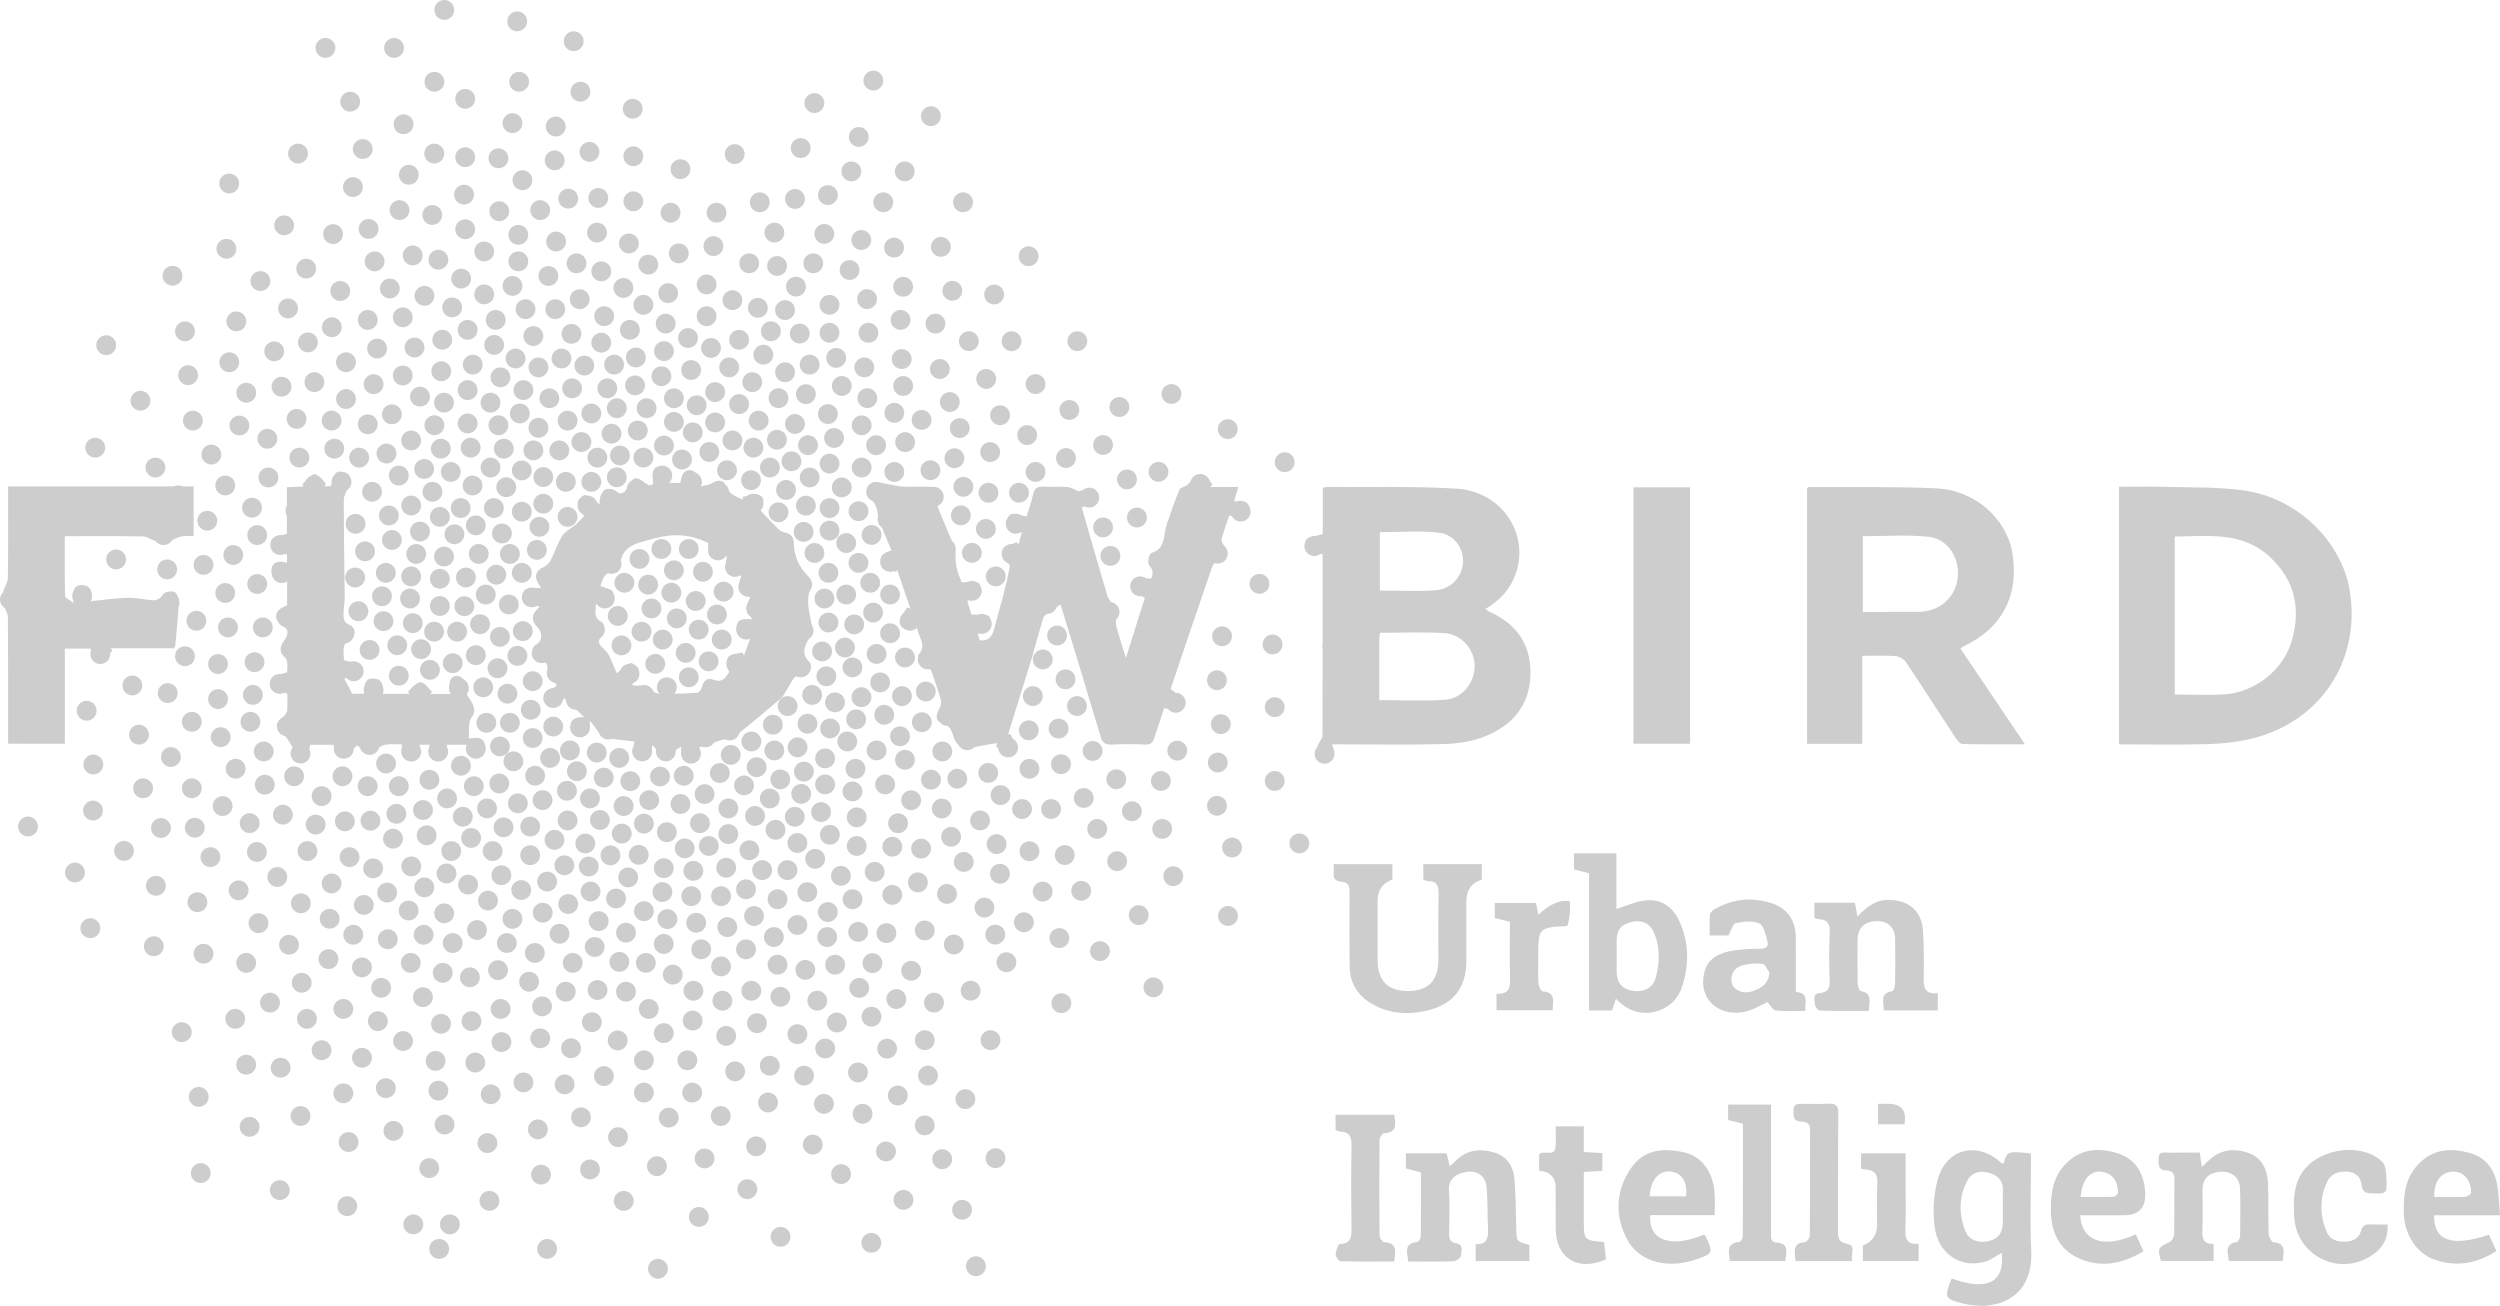 <?xml version="1.0" encoding="UTF-8"?><svg id="Layer_1" xmlns="http://www.w3.org/2000/svg" viewBox="0 0 1920 1002.87"><defs><style>.cls-1{fill:#cdcdcd;stroke-width:0px;}</style></defs><path class="cls-1" d="M793.39,502.39c-6.4,20.56-12.8,41.12-19.19,61.68.57-.15,1.14-.3,1.71-.45,1.77,3.76,4.24,7.4,4.94,11.36.24,1.36-4.51,5.37-5.93,4.91-3.59-1.16-6.59-4.17-9.83-6.44.21-.94.43-1.88.64-2.81-6.59,1.19-13.23,2.16-19.76,3.66-4.98,1.14-11.16-1.67-13.01-6.76-1.92-5.3-2.7-10.55-9.98-12.52-5.05-1.37-4.13-6.78-1.42-11.17,1.04-1.69,1.56-4.35,1.07-6.23-1.48-5.68-3.59-11.2-5.44-16.79-1.42-4.31-2.05-8.83-8.45-9.3-1.44-.11-4.36-7.54-3.36-8.64,5.98-6.54,1.27-12.15-.41-18.07-.26-.92-.57-1.84-.98-3.16-5.1.56-11.99,3.8-13.11-3.96-.49-3.37,3.73-7.41,5.81-11.15l2.47.8c-3.38-9.91-6.76-19.82-10.15-29.74-.38.55-.77,1.1-1.15,1.65-3.66-2.09-8.94-3.32-10.62-6.47-2.69-5.03,1.35-8.53,7.42-10.01-3.02-7.25-5.84-13.96-8.62-20.69-.65-1.58-1.51-3.19-1.64-4.83-.48-6.01-1.74-11.29-6.92-15.48-1.62-1.31-2.14-6.64-.84-8.24,1.63-2.01,5.72-3.01,8.63-2.8,5.9.44,11.68,2.53,17.58,2.95,7.35.52,14.79-.31,22.15.16,2.83.18,6.77,1.65,7.94,3.78,1.14,2.08-.51,5.77-1.16,8.7-.24,1.09-1.86,2.33-1.59,3,3.45,8.69,7.11,17.31,10.78,25.91.84,1.97,2.75,3.82,2.77,5.74.13,13.62.34,15.31,4.83,26.23,4.59,0,8.86-.66,12.68.38,1.25.34,2.69,6.12,1.59,7.58-1.97,2.63-5.79,3.87-9.95,6.35.85,2.8,2.24,7.37,3.18,10.47,4.86.23,9.18-.1,13.13.96,1.14.31,2.49,5.61,1.51,6.9-2.16,2.81-5.76,4.51-9.74,7.35.17.51.89,2.7,1.52,4.6,7.31.67,9.54-3.34,11.1-9.16,4.4-16.35,9.32-32.56,12.01-48.03-2.11-4.03-6.09-8.28-5.65-12.01.29-2.45,6.95-4.16,10.75-6.21.52.61,1.04,1.23,1.56,1.84.92-3.43,1.84-6.85,2.75-10.28-.64.51-1.28,1.02-1.93,1.53-3.49-2.39-7.45-4.37-10.17-7.45-.74-.84,1.85-6.81,3.62-7.2,3.27-.72,7.06.95,11.84,1.86,1.33-4.38,3.59-10.71,5.11-17.2,1.04-4.45,3.14-5.99,7.64-5.72,6.15.36,12.37-.31,18.48.26,3.16.29,6.16,2.32,8.63,3.32,3.61-.77,7.72-2.36,11.71-2.09,1.28.09,3.8,6.85,3.04,7.54-3.07,2.76-7.2,4.35-12.16,7.02,3.52,12.26,7.68,26.8,11.88,41.33,2.05,7.08,4.14,14.14,6.27,21.19,1.44,4.77,1.97,9.86,7.9,12.17,1.62.63,3.33,6.2,2.37,7.43-4.23,5.39-1.4,10.28-.07,15.28,1.42,5.34,3.23,10.58,5.55,18.05,5.45-17.32,10.24-32.54,14.51-46.07-4.24-2.72-8.13-4.31-10.52-7.17-.99-1.19.67-6.92,2.11-7.36,3.64-1.1,7.83-.36,13.21-.36,1.29-2.46,2.41-6.38-1.74-11.03-1.22-1.36.45-8.17,1.94-8.61,10.97-3.22,9.04-12.94,11.5-20.54,3.07-9.49,6.25-18.96,10.12-28.14.75-1.78,4.89-2.12,6.46-4.01,3.21-2.85,6.27-7.66,9.68-7.93,2.83-.23,6.1,4.9,9.17,7.65-.46.77-.93,1.54-1.39,2.31h21.21c-1.18,4.1-2.1,7.31-3.25,11.33,5.53-1.39,10.86-1.21,12.06,5.2.41,2.19-1.85,6.84-3.34,7.04-3.7.5-7.66-.92-12.4-1.71-1.57,4.67-3.92,11.1-5.82,17.67-.4,1.39.4,3.57,1.37,4.84,4.96,6.51,3.61,10.59-4.14,12.79-1.7.48-3.83,2.1-4.37,3.67-11,31.98-21.79,64.03-32.04,94.3,4.21,3.47,8.02,5.92,10.65,9.28.68.86-1.95,6.27-3.76,6.7-3.26.79-7.04-.61-11.78-1.25-2.23,6.6-5.1,14.75-7.7,22.99-1.11,3.5-2.78,5.11-6.76,4.95-8.62-.34-17.28-.44-25.89.03-5.09.28-7.15-1.38-8.61-6.3-9.6-32.46-19.56-64.82-29.42-97.2-.57-1.86-1.26-3.69-1.41-4.1-2.98,2.14-6.12,4.32-9.18,6.61-1.41,1.05-3.44,2.07-3.88,3.5-2.91,9.37-5.45,18.86-8.12,28.31l.22-.22Z"/><path class="cls-1" d="M599.95,536.12c-11.64,9.75-23.11,19.73-35.07,29.08-2.77,2.17-7.28,2.04-10.93,3.18-5.51,1.73-10.97,3.65-17.15,5.73.95,4.57,1.6,10.9-5.84,11.49-6.52.52-8.4-4.68-7.81-12.15-2.36,1.52-3.8,2.26-5.03,3.27-2.57,2.1-5.03,4.33-7.54,6.51-2.32-2.7-4.64-5.41-6.96-8.11-.56-.65-1.1-1.31-2.43-2.89-1.57,6.4-2.3,13.41-10.54,11.03-6.63-1.91-5.01-7.31-3.28-13.75-7.13-.89-13.98-1.42-20.67-2.75-2.52-.5-5.12-2.47-6.9-4.46-2.37-2.65-3.98-5.99-6.76-8.76.1,6.23-1.4,11.24-7.81,11.37-2.25.05-6.07-3.59-6.6-6.09-1.39-6.51,3.58-8.05,10.11-8.01-6.03-5.72-11.17-10.58-15.26-14.46-3.02,1.89-6.41,4.72-10.31,5.92-.87.27-5.65-6.35-4.89-7.72,1.8-3.25,5.85-5.25,9.51-8.17.06.07-1.47-1.39-2.53-3.13-1.77-2.9-4.15-5.85-4.6-9.02-.55-3.87-.63-6.38-5.63-6.6-2.26-.1-5.6-2.63-6.26-4.74-.66-2.12.65-6.43,2.42-7.44,6.61-3.73,4.6-10.54,2.2-13-6.28-6.43-4.91-10.91.66-16.09.41-.38.24-1.38.12-.53-4.48-1.79-8.8-2.87-12.17-5.27-.98-.7-.01-7,1.39-7.59,3.47-1.47,7.71-1.13,12.16-1.57-.23-.37-1.19-2.03-2.24-3.63-3.24-4.98-1.65-9.58,3.55-11.93,2.32-1.05,4.74-3.05,5.9-5.26,3.28-6.23,5.35-13.15,9.06-19.07,2.19-3.49,6.69-5.47,9.95-8.36,2.75-2.43,5.21-5.18,6.78-6.75-1.94-4.06-4.46-7.34-4.77-10.82-.15-1.73,4.44-5.82,5.68-5.38,3.79,1.33,7,4.33,10.96,7.03.07-.79-.11-2.57.45-4.07.96-2.57,1.8-6.13,3.77-7.11,2.07-1.03,6.12-.43,8.03,1.07,4.11,3.23,6.35,1.83,8.74-1.69,2.01-2.95,3.89-7.8,6.35-8.15,2.92-.41,6.4,3.09,10.74,5.52.56-.14,2.69-.67,2.99-.74.25-4.65-.48-8.97,1.08-12.19.73-1.51,7.51-2.3,8.64-.96,2.29,2.71,2.6,7.1,3.72,10.79-.66.38-1.32.75-1.98,1.13h9.63c.57-5.24,2.4-11.04,8.85-9.55,3.13.72,5.2,6,7.75,9.22l-1.17,2.99c2.91-.74,6.21-.86,8.65-2.37,4.4-2.71,9.1-2.83,10.64,1.66,2.39,6.96,7.98,8.43,13.29,10.96-.07-.73-.14-1.45-.2-2.18,4.27-.62,9.35-2.98,12.62-1.46,5.31,2.48,3.25,7.77.79,11.64,4.73,4.95,9.2,9.86,13.94,14.48,1.44,1.41,3.55,2.5,5.53,2.91,4.79,1,6.2,3.9,6.36,8.45.34,9.63,3.94,17.82,10.91,24.77,1.92,1.92,3.41,6.59,2.4,8.73-4.6,9.75-1.27,18.93.42,28.39.51,2.82.4,6.37-.91,8.78-3.62,6.67-8.09,12.59-1.03,20.07,3.34,3.53.42,10.24-4.28,9.79-6.69-.64-8.22,3.74-10.64,7.81-1.87,3.14-3.74,6.28-5.61,9.43-.29.29-.6.55-.93.78ZM507.79,533.37l-.26-.25c9.33-.31,18.68-.44,27.99-1.11,1.33-.1,3.22-2.64,3.57-4.32,1.01-4.94,4.39-7.5,8.41-5.81,7.17,3.01,10.02-1.66,12.46-5.7-1-4.07-2.45-9.05-.59-11.61,1.8-2.47,7.04-2.44,10.76-3.51.42.75.85,1.51,1.27,2.26,1.66-4.44,3.32-8.88,5.15-13.77-6.32.3-10.8-.63-10.9-6.99-.13-8.72,6.94-6.7,11.98-7.1-1.61-3.15-4.01-5.82-4.11-8.57-.11-3,1.91-6.07,2.67-8.2-3.16-2.52-7.42-4.29-8.45-7.2-1.04-2.96,1.11-7.04,1.6-9.38-4-1.19-9.43-1.22-11.29-3.81-1.83-2.55-.03-7.7.17-11.67-11.33,5.14-15.18,2.56-14.29-9.67-13.5-6.44-25.71-7.52-40.58-3.61l.26-.26c-11.96,4.03-27.04,4.21-27.47,22.47-.03,1.46-1.52,2.89-2.34,4.33l.24-.25c-9.38-1.9-11.17,4.81-12.91,10.38,3.6,1.58,8.39,2.2,9.54,4.58,1.28,2.66-.74,6.92-1.33,10.49l.24-.25c-3.92-.27-7.83-.55-11.99-.84.14,4.97-2.33,10.66,4.96,14.02,1.35.62,1.69,8.03-.07,9.92-4.54,4.89-2.18,7.23,1.41,10.57,2.13,1.98,3.66,4.77,4.98,7.43,1.99,4.04,3.57,8.28,4.77,11.14,4.34-3.4,7.11-6.55,10.58-7.82,1.41-.52,6.36,3.37,6.16,4.72-.59,3.93-2.97,7.6-4.93,12,.85.12,3.12,1.03,5.12.61,4.79-.99,8.54-.88,11.2,4.22.77,1.49,3.92,1.73,5.98,2.55Z"/><path class="cls-1" d="M1015.7,425.65c-5.01-1.4-9.16-1.69-12.05-3.74-1.36-.97-1.4-6.98-.13-7.83,3.14-2.08,7.38-2.49,12.38-3.92v-35.31c1.28-.45,1.96-.9,2.64-.89,33.26.29,66.6-.65,99.77,1.3,35.37,2.08,57.06,35.34,45.38,66.46-4.25,11.31-12.11,19.53-22.82,25.92,1,.82,1.59,1.54,2.34,1.87,21.73,9.5,33.14,26.06,32.15,49.8-.97,23.26-14.64,38.29-35.35,46.41-9.39,3.68-20.03,5.4-30.17,5.69-26.6.77-53.24.26-79.87.26-2.16,0-4.32,0-6.86,0,.41,2.06,1.34,3.77.85,4.8-1.37,2.84-2.79,6.35-5.25,7.71-1.6.88-6.58-.91-7.26-2.61-1.05-2.6-.05-6.27.77-9.3.68-2.54,3.41-4.81,3.42-7.2.21-46.3.15-92.61.13-138.91,0-.72-.21-1.44-.07-.51ZM1059.26,537.69c17.52,0,34.04.83,50.42-.26,13.43-.89,23.15-13.35,22.84-26.44-.3-12.7-10.31-24.08-23.78-24.81-16.17-.88-32.42-.21-48.86-.21-.23,1.75-.59,3.18-.59,4.61-.04,15.48-.02,30.96-.02,47.12ZM1059.74,453.53c14.67,0,28.91.83,43.01-.25,11.92-.92,20.18-10.52,20.82-21.26.64-10.8-6.56-21.6-18.6-22.93-14.88-1.64-30.07-.39-45.22-.39v44.83Z"/><path class="cls-1" d="M1430.21,503.69v67.57h-42.38v-196.45c.28-.15.9-.77,1.51-.77,32.53.21,65.09-.46,97.56,1,29.77,1.34,54.07,23.06,58.57,49.54,5.53,32.57-8.1,58.44-37.98,72.06-.43.2-.78.58-1.89,1.43,16.22,24.07,32.47,48.19,49.57,73.56-16.76,0-32.35.18-47.92-.23-1.93-.05-4.21-2.97-5.58-5.05-12.72-19.3-25.16-38.8-38.04-57.99-1.55-2.31-5.19-4.26-8-4.47-8.07-.6-16.22-.21-25.43-.21ZM1430.66,411.82v58.13c12.9,0,25.42.03,37.93-.02,3.45-.01,6.96.07,10.33-.5,14.66-2.48,24.58-14.13,24.79-28.81.2-14.04-8.64-26.92-22.86-28.4-16.46-1.71-33.24-.4-50.2-.4Z"/><path class="cls-1" d="M1627.41,571.67v-197.84c11.9,0,23.43-.28,34.95.06,20.41.61,41.03-.04,61.15,2.8,40.78,5.74,74.69,38.89,81.02,76.61,8.94,53.31-21.94,100.78-74.76,113.86-11.12,2.75-22.81,3.98-34.28,4.32-22.4.66-44.84.19-68.07.19ZM1670.23,533.39c13.22,0,25.77.67,38.22-.15,23.15-1.52,44.91-18.52,51.45-40.44,7.32-24.57,2.92-46.67-16.32-64.79-21.25-20.01-47.47-16.2-73.35-15.95v121.33Z"/><path class="cls-1" d="M133.8,497.87h-48.86c.44.64.88,1.27,1.32,1.91-3.01,2.69-5.67,7.01-9.1,7.73-6.37,1.35-7.08-4.37-7.59-9.39h-19.77v73.04H6.22c0-2.57,0-5.17,0-7.77,0-29.84.1-59.68-.16-89.51-.03-3.21-2.64-6.33-3.28-9.64-.62-3.23-.76-6.74-.18-9.96.64-3.53,3.38-6.84,3.44-10.28.34-20.46.17-40.93.17-61.4,0-2.64,0-5.27,0-9.04h142.5v38.24c-3.19,0-6.37-.48-9.31.13-3.26.68-6.22,2.81-9.49,3.48-3.22.66-6.76.82-9.97.2-3.5-.67-6.77-3.57-10.17-3.64-19.69-.36-39.38-.18-60.02-.18,0,15.66-.13,30.85.22,46.02.03,1.36,3.15,2.64,6.43,5.2-.65-8.17-.46-14.13,7.29-13.6,6.44.44,7.2,5.49,6.11,12.29,9.44-.94,18.34-2.29,27.27-2.56,6.24-.19,12.53,1.02,18.79,1.75,4.27.5,7.09-.64,9.61-4.64,1.1-1.76,5.92-2.55,8.31-1.7,1.85.66,3.68,4.61,3.57,7.01-.53,11.39-1.72,22.74-2.7,34.11-.04.44-.34.87-.88,2.17Z"/><path class="cls-1" d="M220.68,532.73c-4.81-1.96-8.91-2.93-12-5.25-1.16-.87-.95-6.32.31-7.14,3.11-2.04,7.17-2.61,11.51-3.98.09-4.26,1.58-9.94-3.98-14.7-1.29-1.1-.38-6.63,1.24-8.91,4.29-6.04,4.25-9.35-1.7-13.16-5.31-3.4-5.4-9-.11-12.53,1.4-.93,3.03-1.52,4.54-2.26v-19.65c-6.01,1.02-12.08.7-12.02-6.73.06-7.18,5.8-8.02,11.97-6.24v-6.49c-4.28-1.3-8.41-1.72-11.35-3.82-1.32-.94-1.36-6.66-.03-7.7,2.83-2.21,6.95-2.78,11.28-4.27v-35.74c4.76-.21,8.83-.39,12.91-.57-.37-.57-.74-1.13-1.12-1.7,3.12-2.74,6.06-7.28,9.44-7.64,2.64-.27,5.83,4.65,8.77,7.26-.43.64-.86,1.27-1.29,1.91h4.97c1.57-4.12,2.03-8.51,4.46-10.57,1.6-1.36,7.25-.45,8.86,1.39,1.55,1.76.66,6.13.04,9.19-.72,3.56-3.35,6.95-3.35,10.41,0,24.81.49,49.62.7,74.44.03,3.91-.67,7.82-.83,11.75-.17,4.12-.62,7.85,4.83,10.08,4.02,1.65,5.18,7.69,1.26,9.78-9.02,4.8-5.29,12.4-5.95,17.21,4.85,1.22,9.37,1.82,13.27,3.72.91.44.6,7.03-.72,7.71-3.39,1.74-7.67,1.74-12.24,2.55,1.42,2.72,3.6,6.89,6.11,11.72h9.27c.27-5.25-.71-12.37,7.69-11.64,6.95.61,7.01,6.27,6.11,11.74h20.93c-.38-.59-.76-1.18-1.14-1.77,3.17-2.59,6.27-7.1,9.53-7.21,2.89-.1,5.96,4.66,8.95,7.28l-1.27,1.74h15.95c-.46-2.28-1.22-4.48-1.3-6.7-.18-4.93,3.07-8.1,7.26-6.93,2.81.79,7.09,6.62,6.46,7.67-2.79,4.69.52,7.69,2.26,10.37,3.22,4.97,3.32,8.69.49,14.15-2.16,4.18-1.17,9.99-1.64,15.78,6.04-1.19,11.74-1.5,12.45,5.41.25,2.4-2.55,6.75-4.82,7.47-6.2,1.97-8.92-2.17-9.32-8.2h-15.11c.2,5.72,1.09,12.06-7.31,11.51-7.43-.48-7.15-5.89-5.94-11.5h-7.78c.49,5.54,1.22,11.3-6.46,11.5-8.19.21-7.35-6-7.11-11.8-4.18,0-8.16-.38-12.02.14-2.3.31-4.93,1.56-6.51,3.24-4.78,5.07-8.36,5.15-12.75-.1-1.3-1.55-3.21-2.59-3.15-2.54-4.18,3.92-6.78,8.38-10.15,9.06-6.01,1.23-7.34-4.2-7.88-9.45h-17.87c-1.32,4.59-1.85,8.88-3.91,12.25-.72,1.18-6.75,1.12-7.61-.19-1.95-2.95-2.18-7.02-2.1-10.53-1.81-2.72-3.62-5.45-5.43-8.17-.06.09-.12.18-.18.27-2.29-2.79-6.01-5.4-6.39-8.43-.28-2.27,3.84-5.01,5.84-7.66.92-1.22,2.02-2.69,2.09-4.09.26-4.9.1-9.81.1-12.74Z"/><path class="cls-1" d="M1254.52,571.17v-196.89h43.46v196.89h-43.46Z"/><path class="cls-1" d="M1024.06,663.68h45.3v11.43c.13-.21-.03.44-.39.57q-10.96,4.07-10.96,15.85c0,15.29-.04,30.57,0,45.86.05,15.93,7.84,23.76,23.45,23.71,15.5-.05,23.12-7.87,23.19-24.02.07-16.76-.19-33.53.16-50.29.12-6.04-.85-10.11-7.93-10.07-1.15,0-2.3-.73-3.77-1.23v-11.82h44.93v11.33c.04-.06-.14.59-.5.71q-11.37,3.92-11.37,16.31c0,15.29.02,30.57,0,45.86-.02,20.31-9.56,33.01-29.16,37.96-15.31,3.87-30.37,2.95-44.19-5.36-10.42-6.26-16.11-15.85-16.28-28.09-.26-18.98-.22-37.97-.07-56.95.04-4.81-.63-7.82-6.48-8.36-8.93-.82-4.47-7.9-5.94-13.42Z"/><path class="cls-1" d="M1498.91,981.88c28.1,10.24,40.87,2.24,38.43-19.67-4.27,2.31-8.22,5.4-12.68,6.71-18.51,5.45-36.08-5.66-38.85-26.54-1.6-12.08-.86-25.36,2.51-37.03,6.81-23.57,30.49-28.93,48.49-12.38.47.43,1.26.53,1.92.79,2.72-9.7,3.15-9.87,21.04-7.9v7.66c0,22.43-.86,44.9.2,67.27,1.7,35.91-26.31,47.11-53.42,40.08-12.98-3.37-13.44-4.62-7.64-18.99ZM1538.19,926.92c0-3.94-.24-7.9.05-11.83.56-7.67-3.28-12.03-10.17-14.2-7.29-2.3-13.91-.48-17.25,5.98-6.57,12.71-6.58,26.11-1.15,39.16,2.71,6.52,10.26,8.94,17.72,7.12,7.28-1.77,10.74-6.39,10.78-14.4.02-3.94,0-7.89.02-11.83Z"/><path class="cls-1" d="M1220.43,670.68c-4.37-1.11-7.69-1.95-11.66-2.96v-12.36h32.66v42.67c7.64-2.33,14.88-5.73,22.4-6.54,12.07-1.31,20.94,5.11,25.86,15.86,7.72,16.87,7.71,34.45,1.67,51.71-6.51,18.62-32.89,27.22-50.31,7.94-1.01,3.09-1.95,5.97-2.97,9.06h-17.66v-105.38ZM1241.6,734.32c0,3.94-.02,7.88,0,11.81.04,8.52,4.07,13.44,12.08,14.78,8.37,1.4,15.59-2.03,17.76-9.53,3.34-11.54,3.67-23.29-.96-34.66-2.98-7.33-9.16-10.37-16.58-8.84-8.72,1.8-12.24,5.96-12.3,14.62-.03,3.94,0,7.88,0,11.81Z"/><path class="cls-1" d="M1753.2,968.41h-41.5c-.32-6.14-3.81-12.87,6.03-14.51,1.14-.19,2.62-2.86,2.65-4.4.19-12.32.4-24.67-.08-36.98-.32-8.39-6.71-13.25-15.11-12.61-8.96.69-13.62,5.39-13.64,13.81-.02,10.36.31,20.72-.12,31.06-.26,6.29.7,10.8,8.62,10.57v13.05h-40.42c-2.77-9.8-2.3-10.37,6.39-14.31,1.82-.83,3.64-3.92,3.69-6.01.33-13.8.03-27.61.26-41.42.08-4.72-1.03-7.58-6.29-7.74-6.47-.19-6.09-4.79-5.9-9.39.23-5.71,4.46-4.18,7.57-4.25,7.86-.16,15.72-.05,24.03-.05.51,3.48.96,6.51,1.62,11,2.2-2.08,3.66-3.43,5.09-4.8,8.99-8.63,19.69-9.92,30.81-5.91,10.91,3.93,14.61,13.4,14.97,24.1.43,12.56.01,25.15.43,37.71.08,2.35,2.17,6.51,3.63,6.65,10.27.96,7.71,7.77,7.25,14.44Z"/><path class="cls-1" d="M1446.79,775.95c-.11-6.31-3.33-13.16,6.43-14.69,1.02-.16,2.16-3.53,2.19-5.43.2-11.59.22-23.19.04-34.78-.14-8.73-5.53-13.77-14.06-13.63-9.38.15-14.77,5.37-14.79,14.36-.02,11.1-.13,22.2.1,33.3.04,2.13,1.15,5.89,2.26,6.08,9.74,1.7,6.26,8.59,6.35,15.18-12.78,0-25.29.15-37.8-.22-1.34-.04-3.57-3.05-3.66-4.77-.17-3.23-2.09-8.18,3.77-8.69,6.44-.56,7.78-3.91,7.57-9.83-.44-12.07-.56-24.19.03-36.25.32-6.61-1.37-10.3-8.27-10.72-1.15-.07-2.28-.49-3.49-.76v-11.8h31.09c.63,3.28,1.2,6.3,2.03,10.63,7.23-7.95,14.47-13.09,24.72-12.8,15,.42,24.65,8.7,25.57,23.79.7,11.56.84,23.18.52,34.76-.21,7.78.12,14.22,10.83,13.04v13.24h-41.44Z"/><path class="cls-1" d="M1110.96,885.77c.75,3.05,1.5,6.1,2.45,9.93,2.23-2.04,4.1-3.78,6-5.49,8.4-7.56,18.23-8.12,28.35-5.03,9.87,3.01,14.6,10.82,15.35,20.55.96,12.5,1.12,25.07,1.38,37.61.21,10.09.04,10.09,10.04,12.75v12.38h-41.24v-13.02c9.51.64,9.85-5.72,9.47-13.02-.52-10.08-.13-20.22-1-30.26-.76-8.78-6.76-13.26-15.12-12.19-8.02,1.03-14.44,5.5-13.85,14.01.76,11.05.29,22.18.12,33.28-.06,3.93.73,6.82,5.09,7.53,6.74,1.09,4.23,6.42,3.86,9.96-.16,1.55-3.81,3.84-5.93,3.91-11.3.39-22.62.18-34.43.18-.61-6.78-3.83-13.82,6.89-14.98,1.11-.12,2.75-2.76,2.77-4.25.2-16.25.13-32.5.13-49.15-3.99-1.08-7.67-2.07-11.57-3.12v-11.59h31.26Z"/><path class="cls-1" d="M1379.21,761.82c10.69.84,6.63,8.05,7.34,14.52-8.19,0-15.59.55-22.82-.32-2.35-.28-4.26-4.27-6.24-6.42-5.74,2.45-11.91,6.54-18.57,7.65-20.23,3.37-35.19-10.98-29.89-30.94,2.88-10.84,11.92-14.57,21.69-16.24,6.99-1.19,14.21-1.34,21.33-1.43,4.24-.06,6.44-1.85,5.34-5.67-1.42-4.92-2.69-12.09-6.16-13.7-5.11-2.37-12.27-1.53-18.21-.32-2.23.45-3.47,5.75-5.52,9.48h-14.45c0-5.47-.26-10.59.16-15.67.13-1.54,1.8-3.46,3.28-4.32,13.95-8.09,28.86-9.72,44.07-4.8,12.28,3.97,18.51,13.41,18.62,26.39.12,13.79.03,27.58.03,41.76ZM1358.92,746.76c-1.78-2.31-3.41-6.43-5.35-6.58-5.47-.42-11.39-.15-16.54,1.58-7.85,2.64-9.86,13.34-3.86,17.78,5.35,3.96,11.07,2.76,16.62.17,5.02-2.35,8.57-5.72,9.14-12.95Z"/><path class="cls-1" d="M1920,933.31h-50.62c-.33,19.74,13.47,24.49,42.2,14.98,1.74,3.87,3.52,7.8,5.63,12.48-15.15,9.83-30.98,12.46-47.73,6.53-13.72-4.85-22.68-19.19-23.3-34.71-.6-14.98,1.03-29.13,12.74-40.09,11.15-10.45,24.53-10.81,38.04-6.96,12.92,3.68,19.48,13.59,21.25,26.59.89,6.54,1.14,13.17,1.79,21.17ZM1869.5,919.32c2.69,0,4.86,0,7.03,0,5.63-.01,11.28.22,16.88-.2,1.6-.12,4.35-2.07,4.37-3.23.2-9.32-6.16-18.1-17-15.65-7.44,1.68-11.67,8.8-11.28,19.09Z"/><path class="cls-1" d="M1316.89,933.22h-49.54c-1.45,19.66,15.83,25.54,41.33,15,.33.27.81.48.99.84,6.35,13.08,6.07,13.73-7.59,18.36-22.21,7.52-44.11,1.29-52.96-16.45-8.97-17.96-8.19-36.44,3.12-53.27,9.64-14.34,23.2-16.32,40.15-12.92,14.45,2.9,23.12,14.9,24.42,31.39.42,5.34.07,10.75.07,17.05ZM1267.02,918.79h27.88c1.4-11.26-3.65-18.61-12.67-19.1-8.51-.46-14.91,7.12-15.21,19.1Z"/><path class="cls-1" d="M1597.66,933.28c.41,17.12,14.93,27.44,42.63,14.66,1.85,4.1,3.7,8.2,5.88,13.04-15.9,9.55-32.3,13.02-49.27,5.57-15.62-6.85-21.63-20.3-21.85-37.02-.18-13.76,1.88-26.51,12.26-36.55,11.69-11.31,25.89-11.66,39.93-6.94,13.51,4.54,19.45,15.77,20.24,29.74q1,17.51-16.26,17.52c-11.04,0-22.08,0-33.55,0ZM1597.97,919.25c8.79,0,17.08.15,25.35-.16,1.25-.05,3.52-2.36,3.44-3.49-.46-6.29-2.19-12.08-8.9-14.74-10.4-4.12-18.93,3.23-19.89,18.39Z"/><path class="cls-1" d="M1833.63,940.41c.86,12.19-5.03,19.61-13.96,24.89-25.08,14.84-56.25-1.95-57.76-31.02-.55-10.58-.7-21.09,4.41-30.98,10.7-20.73,46.45-27.31,63.29-10.99,2.57,2.49,2.9,7.94,3.11,12.08.64,12.77.43,12.56-12.22,12.08-4.43-.17-6.25-2.17-6.7-6.03-.76-6.68-4.71-10.19-11.09-10.63-6.54-.44-12.58,1.58-15.49,7.85-5.88,12.69-5.69,25.81-.25,38.57,2.47,5.8,7.89,7.57,14.11,7.35,5.78-.2,10.6-2.53,12.04-7.92,1.3-4.87,3.76-5.52,7.84-5.3,3.9.21,7.82.05,12.67.05Z"/><path class="cls-1" d="M1025.71,867.82v-11.64h45.11c1.06,7.2,2.38,13.88-8.13,14.11-1.15.03-3.19,3.46-3.2,5.33-.22,24.4-.23,48.81,0,73.22.02,1.81,2.19,5.12,3.47,5.17,10.51.44,8.71,7.36,7.84,14.85-13.7,0-27.43.16-41.15-.24-1.42-.04-3.93-3.48-3.85-5.25.13-2.83,1.94-7.94,3.16-7.97,8.41-.25,9.07-5.01,8.98-11.75-.3-20.95-.36-41.91.03-62.86.13-6.82-.78-11.58-8.83-11.74-1.13-.02-2.25-.78-3.43-1.21Z"/><path class="cls-1" d="M1422.55,968.51h-43.67c-.13-6.54-3.24-13.76,7.55-14.61,1.35-.11,3.5-3.41,3.52-5.24.22-27.09.03-54.19.22-81.29.04-5.14-3.6-5.85-6.68-5.93-6.43-.17-6.08-4.16-6.11-8.55-.04-5.83,4.03-5.12,7.7-5.14,6.4-.03,12.82.24,19.21-.1,5.59-.29,7.63,1.37,7.56,7.45-.33,30.3-.07,60.6-.24,90.9-.03,5.05.73,8.01,6.61,9.16,8.21,1.6,2.49,8.37,4.35,13.36Z"/><path class="cls-1" d="M1338.58,863.02c-4.1-1.02-7.44-1.85-11.38-2.83v-11.84h32.97c0,2.38,0,4.96,0,7.55,0,30.09,0,60.19.01,90.28,0,3.38-.81,7.69,4.07,8.06,10.74.82,7.07,7.95,6.97,14.22h-42.73c-.59-6.66-3.21-13.65,7.32-14.66,1.05-.1,2.65-2.83,2.65-4.35.16-28.59.12-57.17.12-86.43Z"/><path class="cls-1" d="M1182.08,899.12v-12.45c3.44-4.13,11.59,2.61,12.54-5.72.57-5.06.11-10.24.11-15.95h21.64v19.75c5.06.29,9.38.53,14.26.81v13.62c-4.19.25-8.52.52-14.25.87,0,5.08,0,10.11,0,15.15,0,7.38,0,14.77,0,22.15,0,15.05.19,15.25,15.52,16.54.49,4.35,1,8.86,1.5,13.27-21.32,9.66-38.36-.71-38.6-23.17-.11-10.58-.05-21.17-.06-31.75q0-12.01-12.67-13.12Z"/><path class="cls-1" d="M1159.6,707.93c-4.22-1.07-7.74-1.97-11.63-2.96v-11.5h31.62c.62,2.91,1.27,5.94,1.94,9.08q12.77-12.33,24.17-10.41c0,3.02.22,6.16-.06,9.24-.29,3.14-1.08,6.23-1.63,9.26-.58.27-1,.63-1.43.65-20.53.88-21.21,1.59-21.21,22.48,0,7.15-.26,14.32.17,21.44.13,2.22,2.01,6.12,3.31,6.21,10.37.72,7.7,7.8,7.53,14.4h-43.05v-12.69c11.21.82,10.56-6.66,10.36-14.51-.35-13.5-.1-27.01-.1-40.68Z"/><path class="cls-1" d="M1430.71,968.39v-11.88q10.94-4.12,10.94-16.35c0-10.34-.46-20.71.15-31.01.42-7.06-1.91-10.6-8.98-10.95-1.15-.06-2.29-.43-3.5-.67v-11.79h34.18c0,8.35,0,16.63,0,24.91,0,10.83.34,21.68-.12,32.49-.31,7.27.3,12.98,10.11,12.08v13.16h-42.79Z"/><path class="cls-1" d="M1462.6,863.47h-20.23v-15.74c2.78,0,5.41-.01,8.03,0q14.98.08,12.2,15.74Z"/><circle class="cls-1" cx="420.19" cy="959.16" r="7.63"/><circle class="cls-1" cx="337.28" cy="959.16" r="7.63"/><circle class="cls-1" cx="345.49" cy="940.31" r="7.63"/><circle class="cls-1" cx="317.41" cy="940.31" r="7.63"/><circle class="cls-1" cx="375.87" cy="922.23" r="7.63"/><circle class="cls-1" cx="415.5" cy="902.1" r="7.63"/><circle class="cls-1" cx="374.34" cy="877.86" r="7.63"/><circle class="cls-1" cx="329.65" cy="897.1" r="7.63"/><circle class="cls-1" cx="296.31" cy="835.68" r="7.63"/><circle class="cls-1" cx="376.84" cy="840.42" r="7.63"/><circle class="cls-1" cx="336.7" cy="837.6" r="7.63"/><circle class="cls-1" cx="341.44" cy="863.65" r="7.63"/><circle class="cls-1" cx="302.15" cy="868.5" r="7.63"/><circle class="cls-1" cx="263.68" cy="839.67" r="7.63"/><circle class="cls-1" cx="267.72" cy="877.09" r="7.63"/><circle class="cls-1" cx="230.79" cy="857.09" r="7.63"/><circle class="cls-1" cx="266.69" cy="926.33" r="7.63"/><circle class="cls-1" cx="214.89" cy="914.02" r="7.63"/><circle class="cls-1" cx="191.68" cy="865.41" r="7.63"/><circle class="cls-1" cx="152.62" cy="842.4" r="7.63"/><circle class="cls-1" cx="189.06" cy="817.67" r="7.63"/><circle class="cls-1" cx="215.53" cy="819.99" r="7.63"/><circle class="cls-1" cx="246.96" cy="806.55" r="7.63"/><circle class="cls-1" cx="235.75" cy="782.46" r="7.63"/><circle class="cls-1" cx="207.37" cy="770.01" r="7.63"/><circle class="cls-1" cx="180.65" cy="782.46" r="7.63"/><circle class="cls-1" cx="189.06" cy="739.5" r="7.63"/><circle class="cls-1" cx="118.11" cy="726.72" r="7.63"/><circle class="cls-1" cx="69.36" cy="712.85" r="7.63"/><circle class="cls-1" cx="57.57" cy="670.11" r="7.63"/><circle class="cls-1" cx="21.53" cy="634.75" r="7.63"/><circle class="cls-1" cx="71.44" cy="622.51" r="7.63"/><circle class="cls-1" cx="109.89" cy="605.39" r="7.63"/><circle class="cls-1" cx="71.66" cy="587.14" r="7.63"/><circle class="cls-1" cx="106.75" cy="564.22" r="7.63"/><circle class="cls-1" cx="66.55" cy="545.86" r="7.63"/><circle class="cls-1" cx="101.64" cy="526.42" r="7.63"/><circle class="cls-1" cx="128.8" cy="532.28" r="7.63"/><circle class="cls-1" cx="147.31" cy="554.34" r="7.63"/><circle class="cls-1" cx="169.47" cy="566.13" r="7.63"/><circle class="cls-1" cx="167.46" cy="536.91" r="7.63"/><circle class="cls-1" cx="192.34" cy="554.34" r="7.63"/><circle class="cls-1" cx="220.36" cy="557.81" r="7.63"/><circle class="cls-1" cx="214.75" cy="525.22" r="7.63"/><circle class="cls-1" cx="194.21" cy="533.64" r="7.63"/><circle class="cls-1" cx="195.47" cy="508.56" r="7.63"/><circle class="cls-1" cx="167.46" cy="509.97" r="7.63"/><circle class="cls-1" cx="142.07" cy="504.01" r="7.63"/><circle class="cls-1" cx="150.85" cy="476.74" r="7.63"/><circle class="cls-1" cx="175.09" cy="481.86" r="7.63"/><circle class="cls-1" cx="201.84" cy="481.86" r="7.63"/><circle class="cls-1" cx="220.44" cy="474.23" r="7.63"/><circle class="cls-1" cx="223.16" cy="498.56" r="7.63"/><circle class="cls-1" cx="197.56" cy="448.51" r="7.63"/><circle class="cls-1" cx="173" cy="455.4" r="7.63"/><circle class="cls-1" cx="130.16" cy="462.79" r="7.63"/><circle class="cls-1" cx="128.38" cy="437.29" r="7.63"/><circle class="cls-1" cx="99.12" cy="467.17" r="7.63"/><circle class="cls-1" cx="63.11" cy="457.57" r="7.63"/><circle class="cls-1" cx="7.63" cy="460.42" r="7.63"/><circle class="cls-1" cx="89.19" cy="429.66" r="7.63"/><circle class="cls-1" cx="77.01" cy="502.34" r="7.63"/><circle class="cls-1" cx="156.28" cy="433.84" r="7.63"/><circle class="cls-1" cx="179.17" cy="426.22" r="7.63"/><circle class="cls-1" cx="197.56" cy="410.96" r="7.63"/><circle class="cls-1" cx="215.22" cy="418.59" r="7.63"/><circle class="cls-1" cx="216.37" cy="440.15" r="7.63"/><circle class="cls-1" cx="159.21" cy="399.91" r="7.63"/><circle class="cls-1" cx="125.63" cy="410.96" r="7.63"/><circle class="cls-1" cx="193.55" cy="389.88" r="7.63"/><circle class="cls-1" cx="131.26" cy="581.38" r="7.63"/><circle class="cls-1" cx="95.24" cy="653.47" r="7.63"/><circle class="cls-1" cx="119.73" cy="680.27" r="7.63"/><circle class="cls-1" cx="151.61" cy="692.89" r="7.63"/><circle class="cls-1" cx="183.27" cy="683.78" r="7.63"/><circle class="cls-1" cx="198.53" cy="708.99" r="7.63"/><circle class="cls-1" cx="231.07" cy="693.73" r="7.63"/><circle class="cls-1" cx="254.66" cy="678.47" r="7.63"/><circle class="cls-1" cx="212.96" cy="673.52" r="7.63"/><circle class="cls-1" cx="197.32" cy="654.29" r="7.63"/><circle class="cls-1" cx="236.12" cy="653.61" r="7.63"/><circle class="cls-1" cx="268.46" cy="658.26" r="7.63"/><circle class="cls-1" cx="286.57" cy="666.89" r="7.63"/><circle class="cls-1" cx="297.33" cy="685.52" r="7.63"/><circle class="cls-1" cx="313.83" cy="699.28" r="7.63"/><circle class="cls-1" cx="325.88" cy="681.5" r="7.63"/><circle class="cls-1" cx="341.13" cy="701.42" r="7.63"/><circle class="cls-1" cx="342.93" cy="670.85" r="7.63"/><circle class="cls-1" cx="359.51" cy="679.39" r="7.63"/><circle class="cls-1" cx="374.76" cy="691.65" r="7.63"/><circle class="cls-1" cx="393.56" cy="705.67" r="7.63"/><circle class="cls-1" cx="389.21" cy="724.24" r="7.63"/><circle class="cls-1" cx="410.74" cy="731.87" r="7.63"/><circle class="cls-1" cx="429.71" cy="717.17" r="7.63"/><circle class="cls-1" cx="436.38" cy="694.27" r="7.63"/><circle class="cls-1" cx="453.55" cy="684.7" r="7.63"/><circle class="cls-1" cx="420.23" cy="677.07" r="7.63"/><circle class="cls-1" cx="433.45" cy="664.55" r="7.63"/><circle class="cls-1" cx="452.17" cy="665.49" r="7.63"/><circle class="cls-1" cx="468.81" cy="656.92" r="7.63"/><circle class="cls-1" cx="473.13" cy="690.07" r="7.63"/><circle class="cls-1" cx="482.45" cy="673.84" r="7.63"/><circle class="cls-1" cx="494.52" cy="699.78" r="7.63"/><circle class="cls-1" cx="508.71" cy="685.08" r="7.63"/><circle class="cls-1" cx="509.78" cy="666.79" r="7.63"/><circle class="cls-1" cx="490.55" cy="656.51" r="7.63"/><circle class="cls-1" cx="477.48" cy="640.18" r="7.63"/><circle class="cls-1" cx="460.73" cy="629.73" r="7.63"/><circle class="cls-1" cx="478.93" cy="619.05" r="7.63"/><circle class="cls-1" cx="498.59" cy="614.48" r="7.63"/><circle class="cls-1" cx="494.52" cy="632.55" r="7.63"/><circle class="cls-1" cx="512.13" cy="639.13" r="7.63"/><circle class="cls-1" cx="525.89" cy="651.54" r="7.63"/><circle class="cls-1" cx="537.57" cy="632.19" r="7.63"/><circle class="cls-1" cx="544.38" cy="649.71" r="7.63"/><circle class="cls-1" cx="559.35" cy="640.58" r="7.63"/><circle class="cls-1" cx="557.69" cy="666.42" r="7.63"/><circle class="cls-1" cx="575.49" cy="653" r="7.63"/><circle class="cls-1" cx="585.34" cy="668.25" r="7.63"/><circle class="cls-1" cx="604.78" cy="668.25" r="7.63"/><circle class="cls-1" cx="626.04" cy="659.58" r="7.63"/><circle class="cls-1" cx="612.4" cy="647.44" r="7.63"/><circle class="cls-1" cx="595.61" cy="637.31" r="7.63"/><circle class="cls-1" cx="579.89" cy="626.64" r="7.63"/><circle class="cls-1" cx="591.21" cy="613.25" r="7.63"/><circle class="cls-1" cx="615.31" cy="609.7" r="7.63"/><circle class="cls-1" cx="610.38" cy="627.31" r="7.63"/><circle class="cls-1" cx="630.57" cy="623.66" r="7.63"/><circle class="cls-1" cx="637.33" cy="641.09" r="7.63"/><circle class="cls-1" cx="657.96" cy="649.71" r="7.63"/><circle class="cls-1" cx="657.96" cy="627.71" r="7.63"/><circle class="cls-1" cx="654.67" cy="607.81" r="7.63"/><circle class="cls-1" cx="679.78" cy="602.43" r="7.63"/><circle class="cls-1" cx="699.76" cy="614.57" r="7.63"/><circle class="cls-1" cx="723.31" cy="620.96" r="7.63"/><circle class="cls-1" cx="715.02" cy="598.78" r="7.63"/><circle class="cls-1" cx="735.19" cy="598.05" r="7.63"/><circle class="cls-1" cx="723.69" cy="577.12" r="7.63"/><circle class="cls-1" cx="695.03" cy="583.52" r="7.63"/><circle class="cls-1" cx="673.22" cy="576.31" r="7.63"/><circle class="cls-1" cx="633.67" cy="602.43" r="7.63"/><circle class="cls-1" cx="617.42" cy="592.56" r="7.63"/><circle class="cls-1" cx="633.67" cy="582.43" r="7.63"/><circle class="cls-1" cx="657.01" cy="590.43" r="7.63"/><circle class="cls-1" cx="599.26" cy="598.58" r="7.63"/><circle class="cls-1" cx="581.09" cy="589.2" r="7.63"/><circle class="cls-1" cx="571.42" cy="603.2" r="7.63"/><circle class="cls-1" cx="594.7" cy="576.37" r="7.63"/><circle class="cls-1" cx="532.49" cy="668.8" r="7.63"/><circle class="cls-1" cx="435.92" cy="630.12" r="7.63"/><circle class="cls-1" cx="453.1" cy="613.2" r="7.63"/><circle class="cls-1" cx="435.41" cy="607.31" r="7.63"/><circle class="cls-1" cx="416.7" cy="614.48" r="7.63"/><circle class="cls-1" cx="397.73" cy="616.96" r="7.63"/><circle class="cls-1" cx="374.05" cy="620.83" r="7.63"/><circle class="cls-1" cx="355.42" cy="627.25" r="7.63"/><circle class="cls-1" cx="343.38" cy="613.2" r="7.63"/><circle class="cls-1" cx="329.79" cy="598.85" r="7.63"/><circle class="cls-1" cx="324.83" cy="622.09" r="7.63"/><circle class="cls-1" cx="306.29" cy="603.79" r="7.63"/><circle class="cls-1" cx="304.41" cy="624.99" r="7.63"/><circle class="cls-1" cx="282.36" cy="603.79" r="7.63"/><circle class="cls-1" cx="263.02" cy="596.17" r="7.63"/><circle class="cls-1" cx="264.02" cy="575.08" r="7.63"/><circle class="cls-1" cx="283.83" cy="572.16" r="7.63"/><circle class="cls-1" cx="296.52" cy="586.38" r="7.63"/><circle class="cls-1" cx="315.83" cy="577.25" r="7.63"/><circle class="cls-1" cx="336.55" cy="577.25" r="7.63"/><circle class="cls-1" cx="353.98" cy="588.09" r="7.63"/><circle class="cls-1" cx="365.43" cy="575.04" r="7.63"/><circle class="cls-1" cx="383.96" cy="573.26" r="7.63"/><circle class="cls-1" cx="373.53" cy="555.09" r="7.63"/><circle class="cls-1" cx="391.59" cy="555.09" r="7.63"/><circle class="cls-1" cx="356.63" cy="545.62" r="7.63"/><circle class="cls-1" cx="352.43" cy="528.47" r="7.63"/><circle class="cls-1" cx="322.55" cy="532.76" r="7.63"/><circle class="cls-1" cx="286.9" cy="530.03" r="7.63"/><circle class="cls-1" cx="261.32" cy="531.84" r="7.63"/><circle class="cls-1" cx="271.65" cy="515.5" r="7.63"/><circle class="cls-1" cx="283.83" cy="499.16" r="7.63"/><circle class="cls-1" cx="306.28" cy="518.94" r="7.63"/><circle class="cls-1" cx="264.34" cy="486.59" r="7.63"/><circle class="cls-1" cx="275.24" cy="469.43" r="7.63"/><circle class="cls-1" cx="256.72" cy="459.69" r="7.63"/><circle class="cls-1" cx="272.73" cy="443.51" r="7.63"/><circle class="cls-1" cx="293.36" cy="457.92" r="7.63"/><circle class="cls-1" cx="294.53" cy="477.05" r="7.63"/><circle class="cls-1" cx="305.09" cy="495.54" r="7.63"/><circle class="cls-1" cx="323.41" cy="498.56" r="7.63"/><circle class="cls-1" cx="330.18" cy="514.42" r="7.63"/><circle class="cls-1" cx="347.68" cy="509.32" r="7.63"/><circle class="cls-1" cx="365.43" cy="503.17" r="7.63"/><circle class="cls-1" cx="382.1" cy="513.22" r="7.63"/><circle class="cls-1" cx="397.36" cy="503.69" r="7.63"/><circle class="cls-1" cx="416.01" cy="501.69" r="7.63"/><circle class="cls-1" cx="427.56" cy="516.95" r="7.63"/><circle class="cls-1" cx="424.87" cy="536.1" r="7.63"/><circle class="cls-1" cx="442.26" cy="537.46" r="7.63"/><circle class="cls-1" cx="409.1" cy="523.13" r="7.63"/><circle class="cls-1" cx="401.47" cy="484.68" r="7.63"/><circle class="cls-1" cx="417.24" cy="474.92" r="7.63"/><circle class="cls-1" cx="383.96" cy="489.12" r="7.63"/><circle class="cls-1" cx="368.7" cy="479.38" r="7.63"/><circle class="cls-1" cx="351.04" cy="485.13" r="7.63"/><circle class="cls-1" cx="333.38" cy="485.13" r="7.63"/><circle class="cls-1" cx="317.04" cy="478.59" r="7.63"/><circle class="cls-1" cx="314.92" cy="459.66" r="7.63"/><circle class="cls-1" cx="337.81" cy="465.41" r="7.63"/><circle class="cls-1" cx="356.63" cy="465.55" r="7.63"/><circle class="cls-1" cx="373.06" cy="456.62" r="7.63"/><circle class="cls-1" cx="390.78" cy="464.25" r="7.63"/><circle class="cls-1" cx="408.38" cy="458.77" r="7.63"/><circle class="cls-1" cx="419.93" cy="443.51" r="7.63"/><circle class="cls-1" cx="400.75" cy="439.93" r="7.63"/><circle class="cls-1" cx="381.16" cy="441.37" r="7.63"/><circle class="cls-1" cx="367.68" cy="425.44" r="7.63"/><circle class="cls-1" cx="357.8" cy="443.51" r="7.63"/><circle class="cls-1" cx="337.81" cy="444.51" r="7.63"/><circle class="cls-1" cx="315.78" cy="442.67" r="7.63"/><circle class="cls-1" cx="296.31" cy="439.93" r="7.63"/><circle class="cls-1" cx="280.36" cy="423.43" r="7.63"/><circle class="cls-1" cx="273.05" cy="402.3" r="7.63"/><circle class="cls-1" cx="298.65" cy="395.86" r="7.63"/><circle class="cls-1" cx="300.99" cy="414.68" r="7.63"/><circle class="cls-1" cx="319.64" cy="425.44" r="7.63"/><circle class="cls-1" cx="322.55" cy="408.22" r="7.63"/><circle class="cls-1" cx="341.01" cy="427.41" r="7.63"/><circle class="cls-1" cx="349" cy="410.32" r="7.63"/><circle class="cls-1" cx="337.81" cy="396.95" r="7.63"/><circle class="cls-1" cx="315.78" cy="388.24" r="7.63"/><circle class="cls-1" cx="332.13" cy="377.7" r="7.63"/><circle class="cls-1" cx="346.19" cy="362.45" r="7.63"/><circle class="cls-1" cx="325.75" cy="360.14" r="7.63"/><circle class="cls-1" cx="306.28" cy="365.22" r="7.63"/><circle class="cls-1" cx="285.73" cy="377.7" r="7.63"/><circle class="cls-1" cx="262.29" cy="370.07" r="7.63"/><circle class="cls-1" cx="241.46" cy="372.85" r="7.63"/><circle class="cls-1" cx="226.93" cy="392.29" r="7.63"/><circle class="cls-1" cx="206.14" cy="366.7" r="7.63"/><circle class="cls-1" cx="173" cy="372.85" r="7.63"/><circle class="cls-1" cx="136.85" cy="380.48" r="7.63"/><circle class="cls-1" cx="119.36" cy="359.07" r="7.63"/><circle class="cls-1" cx="73.14" cy="343.82" r="7.63"/><circle class="cls-1" cx="162.32" cy="349.1" r="7.63"/><circle class="cls-1" cx="148.13" cy="323.02" r="7.63"/><circle class="cls-1" cx="107.85" cy="307.76" r="7.63"/><circle class="cls-1" cx="81.56" cy="265.1" r="7.63"/><circle class="cls-1" cx="144.48" cy="288.12" r="7.63"/><circle class="cls-1" cx="176.1" cy="278.22" r="7.63"/><circle class="cls-1" cx="210.59" cy="269.8" r="7.63"/><circle class="cls-1" cx="236.51" cy="262.96" r="7.63"/><circle class="cls-1" cx="241.46" cy="293.47" r="7.63"/><circle class="cls-1" cx="227.77" cy="321.7" r="7.63"/><circle class="cls-1" cx="205.32" cy="336.96" r="7.63"/><circle class="cls-1" cx="229.91" cy="351.45" r="7.63"/><circle class="cls-1" cx="256.72" cy="344.58" r="7.63"/><circle class="cls-1" cx="254.66" cy="323.02" r="7.63"/><circle class="cls-1" cx="265.72" cy="306.44" r="7.63"/><circle class="cls-1" cx="286.93" cy="295.05" r="7.63"/><circle class="cls-1" cx="282.44" cy="325.84" r="7.63"/><circle class="cls-1" cx="275.83" cy="351.45" r="7.63"/><circle class="cls-1" cx="296.8" cy="348.31" r="7.63"/><circle class="cls-1" cx="315.78" cy="338.28" r="7.63"/><circle class="cls-1" cx="300.99" cy="318.21" r="7.63"/><circle class="cls-1" cx="322.55" cy="304.62" r="7.63"/><circle class="cls-1" cx="341.01" cy="309.24" r="7.63"/><circle class="cls-1" cx="333.61" cy="326.58" r="7.63"/><circle class="cls-1" cx="338.56" cy="344.58" r="7.63"/><circle class="cls-1" cx="361.45" cy="343.82" r="7.63"/><circle class="cls-1" cx="359.14" cy="325.19" r="7.63"/><circle class="cls-1" cx="359.14" cy="299.6" r="7.63"/><circle class="cls-1" cx="376.71" cy="309.24" r="7.63"/><circle class="cls-1" cx="382.81" cy="326.58" r="7.63"/><circle class="cls-1" cx="386.92" cy="344.58" r="7.63"/><circle class="cls-1" cx="376.71" cy="359.07" r="7.63"/><circle class="cls-1" cx="265.72" cy="278.22" r="7.63"/><circle class="cls-1" cx="189.13" cy="301.62" r="7.63"/><circle class="cls-1" cx="216.21" cy="296.99" r="7.63"/><circle class="cls-1" cx="183.85" cy="326.8" r="7.63"/><circle class="cls-1" cx="353.82" cy="390.18" r="7.63"/><circle class="cls-1" cx="365.43" cy="403.49" r="7.63"/><circle class="cls-1" cx="385.49" cy="409.7" r="7.63"/><circle class="cls-1" cx="391.59" cy="425.44" r="7.63"/><circle class="cls-1" cx="412.31" cy="422.31" r="7.63"/><circle class="cls-1" cx="414.29" cy="404.58" r="7.63"/><circle class="cls-1" cx="439.37" cy="415.8" r="7.63"/><circle class="cls-1" cx="435.91" cy="396.95" r="7.63"/><circle class="cls-1" cx="417.24" cy="386.84" r="7.63"/><circle class="cls-1" cx="400.75" cy="392.96" r="7.63"/><circle class="cls-1" cx="379.29" cy="390.18" r="7.63"/><circle class="cls-1" cx="388.79" cy="374.17" r="7.63"/><circle class="cls-1" cx="400.75" cy="361.3" r="7.63"/><circle class="cls-1" cx="409.61" cy="345.9" r="7.63"/><circle class="cls-1" cx="417.24" cy="366.37" r="7.63"/><circle class="cls-1" cx="434.57" cy="370.07" r="7.63"/><circle class="cls-1" cx="451.17" cy="388.24" r="7.63"/><circle class="cls-1" cx="468.5" cy="383.28" r="7.63"/><circle class="cls-1" cx="488.96" cy="375.66" r="7.63"/><circle class="cls-1" cx="473.71" cy="366.54" r="7.63"/><circle class="cls-1" cx="454.14" cy="370.07" r="7.63"/><circle class="cls-1" cx="458.79" cy="351.45" r="7.63"/><circle class="cls-1" cx="476.12" cy="349.8" r="7.63"/><circle class="cls-1" cx="494.12" cy="351.45" r="7.63"/><circle class="cls-1" cx="508.64" cy="365.22" r="7.63"/><circle class="cls-1" cx="531.42" cy="370.07" r="7.63"/><circle class="cls-1" cx="552.38" cy="378.22" r="7.63"/><circle class="cls-1" cx="558.32" cy="361.16" r="7.63"/><circle class="cls-1" cx="544.75" cy="347.12" r="7.63"/><circle class="cls-1" cx="523.79" cy="352.9" r="7.63"/><circle class="cls-1" cx="532.04" cy="332.08" r="7.63"/><circle class="cls-1" cx="549.21" cy="324.45" r="7.63"/><circle class="cls-1" cx="562.51" cy="338.28" r="7.63"/><circle class="cls-1" cx="576.79" cy="368.79" r="7.63"/><circle class="cls-1" cx="591.3" cy="359.07" r="7.63"/><circle class="cls-1" cx="578.62" cy="343.82" r="7.63"/><circle class="cls-1" cx="578.62" cy="386.84" r="7.63"/><circle class="cls-1" cx="601.89" cy="417.05" r="7.63"/><circle class="cls-1" cx="617.15" cy="408.47" r="7.63"/><circle class="cls-1" cx="597.89" cy="393.47" r="7.63"/><circle class="cls-1" cx="603.67" cy="376.27" r="7.63"/><circle class="cls-1" cx="618.92" cy="388.33" r="7.63"/><circle class="cls-1" cx="637.08" cy="390.2" r="7.63"/><circle class="cls-1" cx="637.08" cy="407.48" r="7.63"/><circle class="cls-1" cx="625.52" cy="424.68" r="7.63"/><circle class="cls-1" cx="636.25" cy="439.93" r="7.63"/><circle class="cls-1" cx="633.15" cy="459.66" r="7.63"/><circle class="cls-1" cx="649.89" cy="456.62" r="7.63"/><circle class="cls-1" cx="668.33" cy="447.56" r="7.63"/><circle class="cls-1" cx="683.59" cy="456.62" r="7.63"/><circle class="cls-1" cx="670.55" cy="470.45" r="7.63"/><circle class="cls-1" cx="656.02" cy="479.55" r="7.63"/><circle class="cls-1" cx="636.25" cy="478.08" r="7.63"/><circle class="cls-1" cx="617.15" cy="484.35" r="7.63"/><circle class="cls-1" cx="615" cy="512.56" r="7.63"/><circle class="cls-1" cx="631.35" cy="500.3" r="7.63"/><circle class="cls-1" cx="648.93" cy="497.31" r="7.63"/><circle class="cls-1" cx="673.22" cy="502.21" r="7.63"/><circle class="cls-1" cx="683.59" cy="486.33" r="7.63"/><circle class="cls-1" cx="698.84" cy="476.72" r="7.63"/><circle class="cls-1" cx="695.03" cy="504.94" r="7.63"/><circle class="cls-1" cx="692.7" cy="534.63" r="7.63"/><circle class="cls-1" cx="711.02" cy="531.07" r="7.63"/><circle class="cls-1" cx="712.51" cy="506.44" r="7.63"/><circle class="cls-1" cx="675.96" cy="524.1" r="7.63"/><circle class="cls-1" cx="654.67" cy="512.56" r="7.63"/><circle class="cls-1" cx="634.63" cy="519.38" r="7.63"/><circle class="cls-1" cx="623.72" cy="533.7" r="7.63"/><circle class="cls-1" cx="604.9" cy="542.26" r="7.63"/><circle class="cls-1" cx="620.16" cy="555.8" r="7.63"/><circle class="cls-1" cx="637.49" cy="559.43" r="7.63"/><circle class="cls-1" cx="641.3" cy="539.4" r="7.63"/><circle class="cls-1" cx="661.6" cy="535.45" r="7.63"/><circle class="cls-1" cx="657.51" cy="552.45" r="7.63"/><circle class="cls-1" cx="650.73" cy="569.45" r="7.63"/><circle class="cls-1" cx="679.12" cy="548.96" r="7.63"/><circle class="cls-1" cx="691.22" cy="565.47" r="7.63"/><circle class="cls-1" cx="707.96" cy="554.66" r="7.63"/><circle class="cls-1" cx="727.77" cy="549.89" r="7.63"/><circle class="cls-1" cx="612.53" cy="573.94" r="7.63"/><circle class="cls-1" cx="593.55" cy="556.59" r="7.63"/><circle class="cls-1" cx="577.05" cy="569.45" r="7.63"/><circle class="cls-1" cx="561.2" cy="579.77" r="7.63"/><circle class="cls-1" cx="560.46" cy="561.05" r="7.63"/><circle class="cls-1" cx="541.84" cy="566.31" r="7.63"/><circle class="cls-1" cx="649.89" cy="417.05" r="7.63"/><circle class="cls-1" cx="669.38" cy="410.85" r="7.63"/><circle class="cls-1" cx="681.63" cy="398.81" r="7.63"/><circle class="cls-1" cx="672.88" cy="377.7" r="7.63"/><circle class="cls-1" cx="686.85" cy="362.45" r="7.63"/><circle class="cls-1" cx="661.75" cy="359.07" r="7.63"/><circle class="cls-1" cx="646.49" cy="374.33" r="7.63"/><circle class="cls-1" cx="659.35" cy="392.59" r="7.63"/><circle class="cls-1" cx="683.59" cy="431.51" r="7.63"/><circle class="cls-1" cx="659.35" cy="432.31" r="7.63"/><circle class="cls-1" cx="616.09" cy="449" r="7.63"/><circle class="cls-1" cx="509.93" cy="342.17" r="7.63"/><circle class="cls-1" cx="489.79" cy="330.65" r="7.63"/><circle class="cls-1" cx="469.66" cy="333.06" r="7.63"/><circle class="cls-1" cx="446.51" cy="339.49" r="7.63"/><circle class="cls-1" cx="429.54" cy="345.9" r="7.63"/><circle class="cls-1" cx="413.53" cy="328.56" r="7.63"/><circle class="cls-1" cx="399.21" cy="317.56" r="7.63"/><circle class="cls-1" cx="401.99" cy="299.6" r="7.63"/><circle class="cls-1" cx="421.91" cy="305.88" r="7.63"/><circle class="cls-1" cx="439.37" cy="298.25" r="7.63"/><circle class="cls-1" cx="435.91" cy="323.02" r="7.63"/><circle class="cls-1" cx="454.14" cy="317.56" r="7.63"/><circle class="cls-1" cx="466.42" cy="298.25" r="7.63"/><circle class="cls-1" cx="473.71" cy="313.5" r="7.63"/><circle class="cls-1" cx="487.7" cy="296.01" r="7.63"/><circle class="cls-1" cx="496.59" cy="313.5" r="7.63"/><circle class="cls-1" cx="507.95" cy="288.95" r="7.63"/><circle class="cls-1" cx="517.56" cy="305.88" r="7.63"/><circle class="cls-1" cx="517.56" cy="324.02" r="7.63"/><circle class="cls-1" cx="535.05" cy="311.26" r="7.63"/><circle class="cls-1" cx="362.93" cy="372.85" r="7.63"/><circle class="cls-1" cx="371.11" cy="527.84" r="7.63"/><circle class="cls-1" cx="389.73" cy="532.76" r="7.63"/><circle class="cls-1" cx="407.62" cy="545.09" r="7.63"/><circle class="cls-1" cx="409.1" cy="566.81" r="7.63"/><circle class="cls-1" cx="424.87" cy="558" r="7.63"/><circle class="cls-1" cx="284.52" cy="630.29" r="7.63"/><circle class="cls-1" cx="264.87" cy="630.8" r="7.63"/><circle class="cls-1" cx="242.41" cy="633.28" r="7.63"/><circle class="cls-1" cx="247.03" cy="611.42" r="7.63"/><circle class="cls-1" cx="217.27" cy="625.65" r="7.63"/><circle class="cls-1" cx="191.74" cy="632.17" r="7.63"/><circle class="cls-1" cx="203.36" cy="602.62" r="7.63"/><circle class="cls-1" cx="225.85" cy="596.17" r="7.63"/><circle class="cls-1" cx="170.99" cy="619.05" r="7.63"/><circle class="cls-1" cx="149.59" cy="635.67" r="7.63"/><circle class="cls-1" cx="147.31" cy="605.39" r="7.63"/><circle class="cls-1" cx="180.98" cy="590.38" r="7.63"/><circle class="cls-1" cx="202.55" cy="577.12" r="7.63"/><circle class="cls-1" cx="230.79" cy="578.75" r="7.63"/><circle class="cls-1" cx="161.61" cy="658.26" r="7.63"/><circle class="cls-1" cx="123.63" cy="635.91" r="7.63"/><circle class="cls-1" cx="363.88" cy="603.79" r="7.63"/><circle class="cls-1" cx="383.45" cy="601.7" r="7.63"/><circle class="cls-1" cx="394.31" cy="584.69" r="7.63"/><circle class="cls-1" cx="410.97" cy="595.72" r="7.63"/><circle class="cls-1" cx="443.04" cy="592.32" r="7.63"/><circle class="cls-1" cx="422.45" cy="582.07" r="7.63"/><circle class="cls-1" cx="437.7" cy="576.32" r="7.63"/><circle class="cls-1" cx="445.47" cy="558.7" r="7.63"/><circle class="cls-1" cx="467.2" cy="560.34" r="7.63"/><circle class="cls-1" cx="494.78" cy="534.35" r="7.63"/><circle class="cls-1" cx="483.48" cy="517.47" r="7.63"/><circle class="cls-1" cx="460.73" cy="506.48" r="7.63"/><circle class="cls-1" cx="477.29" cy="495.65" r="7.63"/><circle class="cls-1" cx="456.89" cy="483.55" r="7.63"/><circle class="cls-1" cx="474.43" cy="473.04" r="7.63"/><circle class="cls-1" cx="464.51" cy="459.66" r="7.63"/><circle class="cls-1" cx="479.53" cy="447.56" r="7.63"/><circle class="cls-1" cx="469.66" cy="433.07" r="7.63"/><circle class="cls-1" cx="491.1" cy="429.25" r="7.63"/><circle class="cls-1" cx="497.76" cy="449" r="7.63"/><circle class="cls-1" cx="500.33" cy="467.29" r="7.63"/><circle class="cls-1" cx="492.7" cy="485.13" r="7.63"/><circle class="cls-1" cx="508.94" cy="491.18" r="7.63"/><circle class="cls-1" cx="519.77" cy="474.92" r="7.63"/><circle class="cls-1" cx="536.6" cy="483.55" r="7.63"/><circle class="cls-1" cx="554.28" cy="491.18" r="7.63"/><circle class="cls-1" cx="565.47" cy="509.84" r="7.63"/><circle class="cls-1" cx="544.23" cy="507.93" r="7.63"/><circle class="cls-1" cx="526.59" cy="501.4" r="7.63"/><circle class="cls-1" cx="528.97" cy="520.19" r="7.63"/><circle class="cls-1" cx="547.48" cy="530.03" r="7.63"/><circle class="cls-1" cx="528.97" cy="541.33" r="7.63"/><circle class="cls-1" cx="512.14" cy="527.82" r="7.63"/><circle class="cls-1" cx="503.22" cy="509.84" r="7.63"/><circle class="cls-1" cx="507.95" cy="421.62" r="7.63"/><circle class="cls-1" cx="528.97" cy="421.62" r="7.63"/><circle class="cls-1" cx="551.43" cy="422.74" r="7.63"/><circle class="cls-1" cx="564.49" cy="435.44" r="7.63"/><circle class="cls-1" cx="574.68" cy="450.7" r="7.63"/><circle class="cls-1" cx="580.73" cy="467.29" r="7.63"/><circle class="cls-1" cx="573.1" cy="483.55" r="7.63"/><circle class="cls-1" cx="550.6" cy="471.93" r="7.63"/><circle class="cls-1" cx="555.73" cy="454.39" r="7.63"/><circle class="cls-1" cx="539.85" cy="439.14" r="7.63"/><circle class="cls-1" cx="517.56" cy="437.99" r="7.63"/><circle class="cls-1" cx="515.58" cy="455.19" r="7.63"/><circle class="cls-1" cx="534.31" cy="461.56" r="7.63"/><circle class="cls-1" cx="458.3" cy="577.96" r="7.63"/><circle class="cls-1" cx="475.55" cy="582.07" r="7.63"/><circle class="cls-1" cx="484.07" cy="599.95" r="7.63"/><circle class="cls-1" cx="493.19" cy="577.06" r="7.63"/><circle class="cls-1" cx="511.36" cy="577.06" r="7.63"/><circle class="cls-1" cx="530.71" cy="578.83" r="7.63"/><circle class="cls-1" cx="525.14" cy="595.8" r="7.63"/><circle class="cls-1" cx="506.89" cy="596.35" r="7.63"/><circle class="cls-1" cx="522.59" cy="617.47" r="7.63"/><circle class="cls-1" cx="541.14" cy="609.84" r="7.63"/><circle class="cls-1" cx="552.83" cy="593.68" r="7.63"/><circle class="cls-1" cx="559.35" cy="620.88" r="7.63"/><circle class="cls-1" cx="463.68" cy="597.19" r="7.63"/><circle class="cls-1" cx="449.52" cy="647.8" r="7.63"/><circle class="cls-1" cx="416.81" cy="700.97" r="7.63"/><circle class="cls-1" cx="400.31" cy="683.54" r="7.63"/><circle class="cls-1" cx="385.06" cy="672.17" r="7.63"/><circle class="cls-1" cx="378.31" cy="653.61" r="7.63"/><circle class="cls-1" cx="361.81" cy="643.52" r="7.63"/><circle class="cls-1" cx="386.68" cy="635.4" r="7.63"/><circle class="cls-1" cx="407.19" cy="634.81" r="7.63"/><circle class="cls-1" cx="425.82" cy="644.99" r="7.63"/><circle class="cls-1" cx="407.19" cy="656.79" r="7.63"/><circle class="cls-1" cx="315.84" cy="665.38" r="7.63"/><circle class="cls-1" cx="301.82" cy="644.1" r="7.63"/><circle class="cls-1" cx="327.67" cy="641.53" r="7.63"/><circle class="cls-1" cx="346.56" cy="653.61" r="7.63"/><circle class="cls-1" cx="279.39" cy="695.01" r="7.63"/><circle class="cls-1" cx="253.2" cy="705.61" r="7.63"/><circle class="cls-1" cx="156.34" cy="732.47" r="7.63"/><circle class="cls-1" cx="139.61" cy="792.69" r="7.63"/><circle class="cls-1" cx="263.68" cy="774.83" r="7.63"/><circle class="cls-1" cx="290.21" cy="784.24" r="7.63"/><circle class="cls-1" cx="309.53" cy="799.49" r="7.63"/><circle class="cls-1" cx="334.52" cy="814.75" r="7.63"/><circle class="cls-1" cx="365.04" cy="816.04" r="7.63"/><circle class="cls-1" cx="402.01" cy="831.29" r="7.63"/><circle class="cls-1" cx="413.08" cy="867.36" r="7.63"/><circle class="cls-1" cx="446.19" cy="858.08" r="7.63"/><circle class="cls-1" cx="474.65" cy="873.34" r="7.63"/><circle class="cls-1" cx="504.53" cy="895.62" r="7.63"/><circle class="cls-1" cx="479.03" cy="922.28" r="7.63"/><circle class="cls-1" cx="505.3" cy="974.42" r="7.63"/><circle class="cls-1" cx="536.73" cy="934.62" r="7.63"/><circle class="cls-1" cx="541.11" cy="889.7" r="7.63"/><circle class="cls-1" cx="573.96" cy="913.27" r="7.63"/><circle class="cls-1" cx="599.46" cy="949.88" r="7.63"/><circle class="cls-1" cx="645.95" cy="901.71" r="7.63"/><circle class="cls-1" cx="624.19" cy="879.04" r="7.63"/><circle class="cls-1" cx="580.78" cy="880.36" r="7.63"/><circle class="cls-1" cx="553.55" cy="857.1" r="7.63"/><circle class="cls-1" cx="589.86" cy="846.74" r="7.63"/><circle class="cls-1" cx="632.77" cy="847.76" r="7.63"/><circle class="cls-1" cx="617.51" cy="826.08" r="7.63"/><circle class="cls-1" cx="591.17" cy="818.46" r="7.63"/><circle class="cls-1" cx="564.58" cy="822.8" r="7.63"/><circle class="cls-1" cx="557.69" cy="795.57" r="7.63"/><circle class="cls-1" cx="581.34" cy="785.8" r="7.63"/><circle class="cls-1" cx="612.4" cy="794.24" r="7.63"/><circle class="cls-1" cx="633.75" cy="805.23" r="7.63"/><circle class="cls-1" cx="642.7" cy="785.29" r="7.63"/><circle class="cls-1" cx="669.29" cy="780.82" r="7.63"/><circle class="cls-1" cx="688.39" cy="767.26" r="7.63"/><circle class="cls-1" cx="710.2" cy="714.59" r="7.63"/><circle class="cls-1" cx="680.77" cy="716.64" r="7.63"/><circle class="cls-1" cx="670.03" cy="739.65" r="7.63"/><circle class="cls-1" cx="659.91" cy="758.7" r="7.63"/><circle class="cls-1" cx="627.66" cy="768.54" r="7.63"/><circle class="cls-1" cx="599.31" cy="765.56" r="7.63"/><circle class="cls-1" cx="641.38" cy="740.89" r="7.63"/><circle class="cls-1" cx="635.29" cy="719.66" r="7.63"/><circle class="cls-1" cx="659.07" cy="715.7" r="7.63"/><circle class="cls-1" cx="635.8" cy="700.44" r="7.63"/><circle class="cls-1" cx="654.77" cy="690.6" r="7.63"/><circle class="cls-1" cx="685.28" cy="687.28" r="7.63"/><circle class="cls-1" cx="704.97" cy="677.68" r="7.63"/><circle class="cls-1" cx="740.17" cy="661.96" r="7.63"/><circle class="cls-1" cx="765.39" cy="648.28" r="7.63"/><circle class="cls-1" cx="752.68" cy="630.12" r="7.63"/><circle class="cls-1" cx="758.98" cy="593.59" r="7.63"/><circle class="cls-1" cx="768.42" cy="610.64" r="7.63"/><circle class="cls-1" cx="784.95" cy="621.33" r="7.63"/><circle class="cls-1" cx="807.21" cy="621.33" r="7.63"/><circle class="cls-1" cx="832.3" cy="612.84" r="7.63"/><circle class="cls-1" cx="814.84" cy="586.91" r="7.63"/><circle class="cls-1" cx="790.61" cy="590.43" r="7.63"/><circle class="cls-1" cx="774.24" cy="574.09" r="7.63"/><circle class="cls-1" cx="742.82" cy="568.52" r="7.63"/><circle class="cls-1" cx="790.1" cy="560.89" r="7.63"/><circle class="cls-1" cx="813.01" cy="559.55" r="7.63"/><circle class="cls-1" cx="827.1" cy="542.26" r="7.63"/><circle class="cls-1" cx="818.31" cy="521.69" r="7.63"/><circle class="cls-1" cx="800.85" cy="506.44" r="7.63"/><circle class="cls-1" cx="793.22" cy="534.63" r="7.63"/><circle class="cls-1" cx="811.84" cy="488.07" r="7.63"/><circle class="cls-1" cx="758.65" cy="499.5" r="7.63"/><circle class="cls-1" cx="754.01" cy="479.13" r="7.63"/><circle class="cls-1" cx="746.38" cy="453.77" r="7.63"/><circle class="cls-1" cx="726.28" cy="421.29" r="7.63"/><circle class="cls-1" cx="746.38" cy="424.6" r="7.63"/><circle class="cls-1" cx="764.77" cy="442.67" r="7.63"/><circle class="cls-1" cx="776.87" cy="425.43" r="7.63"/><circle class="cls-1" cx="780.03" cy="402.23" r="7.63"/><circle class="cls-1" cx="782.6" cy="378.43" r="7.63"/><circle class="cls-1" cx="795.29" cy="362.45" r="7.63"/><circle class="cls-1" cx="759.15" cy="378.43" r="7.63"/><circle class="cls-1" cx="739.86" cy="373.86" r="7.63"/><circle class="cls-1" cx="717.15" cy="381.49" r="7.63"/><circle class="cls-1" cx="714.58" cy="361.14" r="7.63"/><circle class="cls-1" cx="733.01" cy="351.94" r="7.63"/><circle class="cls-1" cx="760.43" cy="347.19" r="7.63"/><circle class="cls-1" cx="788.86" cy="334.13" r="7.63"/><circle class="cls-1" cx="821.27" cy="314.85" r="7.63"/><circle class="cls-1" cx="859.7" cy="312.59" r="7.63"/><circle class="cls-1" cx="899.7" cy="302.59" r="7.63"/><circle class="cls-1" cx="827.4" cy="262.02" r="7.63"/><circle class="cls-1" cx="795.29" cy="294.97" r="7.63"/><circle class="cls-1" cx="776.86" cy="262.02" r="7.63"/><circle class="cls-1" cx="763.52" cy="226.17" r="7.63"/><circle class="cls-1" cx="731.38" cy="223.31" r="7.63"/><circle class="cls-1" cx="744.09" cy="262.02" r="7.63"/><circle class="cls-1" cx="757.38" cy="291.02" r="7.63"/><circle class="cls-1" cx="721.81" cy="283.39" r="7.63"/><circle class="cls-1" cx="718.41" cy="248.54" r="7.63"/><circle class="cls-1" cx="691.62" cy="245.68" r="7.63"/><circle class="cls-1" cx="693.62" cy="220.25" r="7.63"/><circle class="cls-1" cx="665.91" cy="229.69" r="7.63"/><circle class="cls-1" cx="692.52" cy="275.77" r="7.63"/><circle class="cls-1" cx="693.62" cy="296.41" r="7.63"/><circle class="cls-1" cx="768.06" cy="318.88" r="7.63"/><circle class="cls-1" cx="737.06" cy="328.73" r="7.63"/><circle class="cls-1" cx="707.78" cy="322.48" r="7.63"/><circle class="cls-1" cx="729.44" cy="308.76" r="7.63"/><circle class="cls-1" cx="686.85" cy="317.05" r="7.63"/><circle class="cls-1" cx="672.88" cy="341.9" r="7.63"/><circle class="cls-1" cx="637.08" cy="356.07" r="7.63"/><circle class="cls-1" cx="621.82" cy="366.7" r="7.63"/><circle class="cls-1" cx="607.85" cy="354.27" r="7.63"/><circle class="cls-1" cx="620.56" cy="341.9" r="7.63"/><circle class="cls-1" cx="640.56" cy="336.36" r="7.63"/><circle class="cls-1" cx="661.75" cy="326.65" r="7.63"/><circle class="cls-1" cx="666.09" cy="305.79" r="7.63"/><circle class="cls-1" cx="646.49" cy="296.41" r="7.63"/><circle class="cls-1" cx="635.82" cy="317.98" r="7.63"/><circle class="cls-1" cx="610.54" cy="325.61" r="7.63"/><circle class="cls-1" cx="596.68" cy="337.73" r="7.63"/><circle class="cls-1" cx="582.63" cy="323.02" r="7.63"/><circle class="cls-1" cx="567.64" cy="310.35" r="7.63"/><circle class="cls-1" cx="549.21" cy="301.13" r="7.63"/><circle class="cls-1" cx="530.79" cy="284.16" r="7.63"/><circle class="cls-1" cx="546.05" cy="267.21" r="7.63"/><circle class="cls-1" cx="528.41" cy="259.58" r="7.63"/><circle class="cls-1" cx="542.68" cy="242.83" r="7.63"/><circle class="cls-1" cx="562.51" cy="230.52" r="7.63"/><circle class="cls-1" cx="582.06" cy="236.4" r="7.63"/><circle class="cls-1" cx="602.91" cy="238.15" r="7.63"/><circle class="cls-1" cx="611.3" cy="220.12" r="7.63"/><circle class="cls-1" cx="637.08" cy="234.12" r="7.63"/><circle class="cls-1" cx="509.93" cy="269.65" r="7.63"/><circle class="cls-1" cx="488.36" cy="274.52" r="7.63"/><circle class="cls-1" cx="471.64" cy="280.02" r="7.63"/><circle class="cls-1" cx="448.76" cy="280.75" r="7.63"/><circle class="cls-1" cx="431.25" cy="275.32" r="7.63"/><circle class="cls-1" cx="413.53" cy="282.15" r="7.63"/><circle class="cls-1" cx="395.96" cy="275.32" r="7.63"/><circle class="cls-1" cx="384.33" cy="289.78" r="7.63"/><circle class="cls-1" cx="363.05" cy="280.02" r="7.63"/><circle class="cls-1" cx="379.51" cy="264.88" r="7.63"/><circle class="cls-1" cx="409.61" cy="258.09" r="7.63"/><circle class="cls-1" cx="338.9" cy="285.09" r="7.63"/><circle class="cls-1" cx="309.33" cy="288.38" r="7.63"/><circle class="cls-1" cx="289.62" cy="267.69" r="7.63"/><circle class="cls-1" cx="282.44" cy="245.69" r="7.63"/><circle class="cls-1" cx="254.86" cy="251.32" r="7.63"/><circle class="cls-1" cx="261.31" cy="223.47" r="7.63"/><circle class="cls-1" cx="235.17" cy="206.32" r="7.63"/><circle class="cls-1" cx="221.25" cy="236.84" r="7.63"/><circle class="cls-1" cx="199.97" cy="215.84" r="7.63"/><circle class="cls-1" cx="181.5" cy="246.84" r="7.63"/><circle class="cls-1" cx="142.08" cy="254.47" r="7.63"/><circle class="cls-1" cx="132.51" cy="211.77" r="7.63"/><circle class="cls-1" cx="173.88" cy="191.07" r="7.63"/><circle class="cls-1" cx="218.22" cy="173.07" r="7.63"/><circle class="cls-1" cx="176.04" cy="140.93" r="7.63"/><circle class="cls-1" cx="228.88" cy="117.93" r="7.63"/><circle class="cls-1" cx="278.58" cy="114.44" r="7.63"/><circle class="cls-1" cx="309.91" cy="95.43" r="7.63"/><circle class="cls-1" cx="313.97" cy="134.22" r="7.63"/><circle class="cls-1" cx="306.83" cy="161.36" r="7.63"/><circle class="cls-1" cx="332" cy="165.1" r="7.63"/><circle class="cls-1" cx="356.39" cy="149.48" r="7.63"/><circle class="cls-1" cx="357.27" cy="176.07" r="7.63"/><circle class="cls-1" cx="383.43" cy="162.22" r="7.63"/><circle class="cls-1" cx="398.07" cy="180.36" r="7.63"/><circle class="cls-1" cx="427.08" cy="185.49" r="7.63"/><circle class="cls-1" cx="414.88" cy="161.36" r="7.63"/><circle class="cls-1" cx="436.42" cy="152.57" r="7.63"/><circle class="cls-1" cx="459.48" cy="152.02" r="7.63"/><circle class="cls-1" cx="458.49" cy="178.62" r="7.63"/><circle class="cls-1" cx="486.4" cy="154.6" r="7.63"/><circle class="cls-1" cx="483" cy="186.97" r="7.63"/><circle class="cls-1" cx="514.98" cy="163.36" r="7.63"/><circle class="cls-1" cx="401.22" cy="138.4" r="7.63"/><circle class="cls-1" cx="382.81" cy="121.58" r="7.63"/><circle class="cls-1" cx="426" cy="123.14" r="7.63"/><circle class="cls-1" cx="333.53" cy="117.93" r="7.63"/><circle class="cls-1" cx="357.27" cy="120.73" r="7.63"/><circle class="cls-1" cx="268.94" cy="78.07" r="7.63"/><circle class="cls-1" cx="249.92" cy="36.78" r="7.63"/><circle class="cls-1" cx="302.62" cy="36.78" r="7.63"/><circle class="cls-1" cx="333.61" cy="62.81" r="7.63"/><circle class="cls-1" cx="341.24" cy="7.63" r="7.63"/><circle class="cls-1" cx="397.19" cy="16.4" r="7.63"/><circle class="cls-1" cx="271.05" cy="143.67" r="7.63"/><circle class="cls-1" cx="255.79" cy="179.78" r="7.63"/><circle class="cls-1" cx="283.08" cy="175.81" r="7.63"/><circle class="cls-1" cx="309.33" cy="243.69" r="7.63"/><circle class="cls-1" cx="318.35" cy="266.89" r="7.63"/><circle class="cls-1" cx="339.64" cy="260.93" r="7.63"/><circle class="cls-1" cx="359.14" cy="253.32" r="7.63"/><circle class="cls-1" cx="380.7" cy="245.69" r="7.63"/><circle class="cls-1" cx="403.59" cy="237.43" r="7.63"/><circle class="cls-1" cx="393.59" cy="219.57" r="7.63"/><circle class="cls-1" cx="398.07" cy="200.74" r="7.63"/><circle class="cls-1" cx="371.88" cy="193.11" r="7.63"/><circle class="cls-1" cx="371.88" cy="226.09" r="7.63"/><circle class="cls-1" cx="354.16" cy="213.95" r="7.63"/><circle class="cls-1" cx="347.26" cy="236.07" r="7.63"/><circle class="cls-1" cx="325.98" cy="227.2" r="7.63"/><circle class="cls-1" cx="299.41" cy="221.58" r="7.63"/><circle class="cls-1" cx="287.69" cy="200.74" r="7.63"/><circle class="cls-1" cx="316.96" cy="196.17" r="7.63"/><circle class="cls-1" cx="336.67" cy="199.46" r="7.63"/><circle class="cls-1" cx="438.88" cy="256.38" r="7.63"/><circle class="cls-1" cx="426.45" cy="237.43" r="7.63"/><circle class="cls-1" cx="445.24" cy="229.8" r="7.63"/><circle class="cls-1" cx="461.77" cy="208.37" r="7.63"/><circle class="cls-1" cx="442.77" cy="202.23" r="7.63"/><circle class="cls-1" cx="421.16" cy="211.94" r="7.63"/><circle class="cls-1" cx="461.77" cy="263.18" r="7.63"/><circle class="cls-1" cx="464.02" cy="242.83" r="7.63"/><circle class="cls-1" cx="478.77" cy="221.14" r="7.63"/><circle class="cls-1" cx="494.12" cy="234.12" r="7.63"/><circle class="cls-1" cx="513.15" cy="225.12" r="7.63"/><circle class="cls-1" cx="497.9" cy="203.2" r="7.63"/><circle class="cls-1" cx="521.3" cy="194.6" r="7.63"/><circle class="cls-1" cx="547.9" cy="189" r="7.63"/><circle class="cls-1" cx="550.31" cy="163.36" r="7.63"/><circle class="cls-1" cx="583.5" cy="155.34" r="7.63"/><circle class="cls-1" cx="575.37" cy="202.23" r="7.63"/><circle class="cls-1" cx="596.8" cy="204.25" r="7.63"/><circle class="cls-1" cx="624.6" cy="202.23" r="7.63"/><circle class="cls-1" cx="652.46" cy="207.39" r="7.63"/><circle class="cls-1" cx="661.47" cy="184.32" r="7.63"/><circle class="cls-1" cx="686.64" cy="190.14" r="7.63"/><circle class="cls-1" cx="722.58" cy="189.59" r="7.63"/><circle class="cls-1" cx="739.61" cy="155.34" r="7.63"/><circle class="cls-1" cx="789.94" cy="196.77" r="7.63"/><circle class="cls-1" cx="678.37" cy="155.34" r="7.63"/><circle class="cls-1" cx="694.86" cy="131.62" r="7.63"/><circle class="cls-1" cx="714.95" cy="89.21" r="7.63"/><circle class="cls-1" cx="659.52" cy="105.19" r="7.63"/><circle class="cls-1" cx="653.84" cy="131.62" r="7.63"/><circle class="cls-1" cx="614.92" cy="113.7" r="7.63"/><circle class="cls-1" cx="564.26" cy="118.34" r="7.63"/><circle class="cls-1" cx="522.61" cy="129.94" r="7.63"/><circle class="cls-1" cx="486.4" cy="120.02" r="7.63"/><circle class="cls-1" cx="485.89" cy="83.54" r="7.63"/><circle class="cls-1" cx="452.71" cy="116.65" r="7.63"/><circle class="cls-1" cx="426.8" cy="97.18" r="7.63"/><circle class="cls-1" cx="445.81" cy="70.44" r="7.63"/><circle class="cls-1" cx="440.6" cy="31.66" r="7.63"/><circle class="cls-1" cx="398.68" cy="62.81" r="7.63"/><circle class="cls-1" cx="393.59" cy="94.55" r="7.63"/><circle class="cls-1" cx="357.27" cy="75.91" r="7.63"/><circle class="cls-1" cx="625.46" cy="79.16" r="7.63"/><circle class="cls-1" cx="670.74" cy="61.88" r="7.63"/><circle class="cls-1" cx="633.09" cy="179.62" r="7.63"/><circle class="cls-1" cx="635.83" cy="149.82" r="7.63"/><circle class="cls-1" cx="610.54" cy="152.79" r="7.63"/><circle class="cls-1" cx="594.71" cy="178.62" r="7.63"/><circle class="cls-1" cx="542.68" cy="218.46" r="7.63"/><circle class="cls-1" cx="511.26" cy="248.54" r="7.63"/><circle class="cls-1" cx="483.75" cy="253.31" r="7.63"/><circle class="cls-1" cx="577.76" cy="293.51" r="7.63"/><circle class="cls-1" cx="597.89" cy="305.79" r="7.63"/><circle class="cls-1" cx="618.92" cy="302.72" r="7.63"/><circle class="cls-1" cx="663.78" cy="282.15" r="7.63"/><circle class="cls-1" cx="642.21" cy="274.84" r="7.63"/><circle class="cls-1" cx="666.98" cy="255.55" r="7.63"/><circle class="cls-1" cx="637.08" cy="255.55" r="7.63"/><circle class="cls-1" cx="614.19" cy="256.17" r="7.63"/><circle class="cls-1" cx="621.82" cy="280.02" r="7.63"/><circle class="cls-1" cx="602.91" cy="285.88" r="7.63"/><circle class="cls-1" cx="586.25" cy="272.39" r="7.63"/><circle class="cls-1" cx="592.05" cy="254.39" r="7.63"/><circle class="cls-1" cx="567.64" cy="260.94" r="7.63"/><circle class="cls-1" cx="560.01" cy="282.15" r="7.63"/><circle class="cls-1" cx="695.13" cy="339.56" r="7.63"/><circle class="cls-1" cx="757.15" cy="406.21" r="7.63"/><circle class="cls-1" cx="737.92" cy="395.78" r="7.63"/><circle class="cls-1" cx="804.22" cy="463.87" r="7.63"/><circle class="cls-1" cx="852.11" cy="470" r="7.63"/><circle class="cls-1" cx="875.64" cy="450.29" r="7.63"/><circle class="cls-1" cx="889.73" cy="431.09" r="7.63"/><circle class="cls-1" cx="903.81" cy="403.41" r="7.63"/><circle class="cls-1" cx="873.16" cy="397.45" r="7.63"/><circle class="cls-1" cx="921.77" cy="371.64" r="7.63"/><circle class="cls-1" cx="942.9" cy="329.55" r="7.63"/><circle class="cls-1" cx="889.73" cy="362.35" r="7.63"/><circle class="cls-1" cx="865.53" cy="368.2" r="7.63"/><circle class="cls-1" cx="836.53" cy="382.19" r="7.63"/><circle class="cls-1" cx="818.67" cy="351.76" r="7.63"/><circle class="cls-1" cx="847.14" cy="341.76" r="7.63"/><circle class="cls-1" cx="847.14" cy="405.07" r="7.63"/><circle class="cls-1" cx="852.77" cy="426.91" r="7.63"/><circle class="cls-1" cx="839.12" cy="576.71" r="7.63"/><circle class="cls-1" cx="730.44" cy="642.65" r="7.63"/><circle class="cls-1" cx="707.39" cy="651.73" r="7.63"/><circle class="cls-1" cx="685.28" cy="650.28" r="7.63"/><circle class="cls-1" cx="671.73" cy="669.59" r="7.63"/><circle class="cls-1" cx="645.84" cy="672.65" r="7.63"/><circle class="cls-1" cx="620.03" cy="685.19" r="7.63"/><circle class="cls-1" cx="612.4" cy="710.37" r="7.63"/><circle class="cls-1" cx="689.71" cy="632.26" r="7.63"/><circle class="cls-1" cx="618.5" cy="744.85" r="7.63"/><circle class="cls-1" cx="597.15" cy="740.89" r="7.63"/><circle class="cls-1" cx="594.33" cy="719.66" r="7.63"/><circle class="cls-1" cx="597.15" cy="690.6" r="7.63"/><circle class="cls-1" cx="579.08" cy="703.51" r="7.63"/><circle class="cls-1" cx="572.94" cy="729.08" r="7.63"/><circle class="cls-1" cx="577.03" cy="760.91" r="7.63"/><circle class="cls-1" cx="554.79" cy="768.54" r="7.63"/><circle class="cls-1" cx="553.77" cy="742.21" r="7.63"/><circle class="cls-1" cx="516.69" cy="748.51" r="7.63"/><circle class="cls-1" cx="532.54" cy="760.91" r="7.63"/><circle class="cls-1" cx="531.95" cy="783.8" r="7.63"/><circle class="cls-1" cx="509.78" cy="793.43" r="7.63"/><circle class="cls-1" cx="498.27" cy="774.89" r="7.63"/><circle class="cls-1" cx="480.76" cy="761.62" r="7.63"/><circle class="cls-1" cx="496.02" cy="739.5" r="7.63"/><circle class="cls-1" cx="509.78" cy="724.93" r="7.63"/><circle class="cls-1" cx="475.65" cy="738.69" r="7.63"/><circle class="cls-1" cx="480.76" cy="716.3" r="7.63"/><circle class="cls-1" cx="459.79" cy="707.41" r="7.63"/><circle class="cls-1" cx="456.73" cy="727.29" r="7.63"/><circle class="cls-1" cx="439.85" cy="739.5" r="7.63"/><circle class="cls-1" cx="458.9" cy="760.34" r="7.63"/><circle class="cls-1" cx="434.48" cy="761.62" r="7.63"/><circle class="cls-1" cx="454.55" cy="785.04" r="7.63"/><circle class="cls-1" cx="474.37" cy="799.06" r="7.63"/><circle class="cls-1" cx="463.81" cy="826.42" r="7.63"/><circle class="cls-1" cx="433.64" cy="832.79" r="7.63"/><circle class="cls-1" cx="438.56" cy="805.05" r="7.63"/><circle class="cls-1" cx="414.91" cy="797.42" r="7.63"/><circle class="cls-1" cx="416.31" cy="772.88" r="7.63"/><circle class="cls-1" cx="406.34" cy="753.99" r="7.63"/><circle class="cls-1" cx="384.47" cy="774.89" r="7.63"/><circle class="cls-1" cx="385.11" cy="800.29" r="7.63"/><circle class="cls-1" cx="362.1" cy="784.24" r="7.63"/><circle class="cls-1" cx="338.71" cy="786.28" r="7.63"/><circle class="cls-1" cx="324.79" cy="765.83" r="7.63"/><circle class="cls-1" cx="292.7" cy="758.65" r="7.63"/><circle class="cls-1" cx="278" cy="742.94" r="7.63"/><circle class="cls-1" cx="271.31" cy="717.9" r="7.63"/><circle class="cls-1" cx="252.26" cy="736.59" r="7.63"/><circle class="cls-1" cx="231.7" cy="754.76" r="7.63"/><circle class="cls-1" cx="221.97" cy="725.57" r="7.63"/><circle class="cls-1" cx="297.84" cy="721.34" r="7.63"/><circle class="cls-1" cx="315.48" cy="739.5" r="7.63"/><circle class="cls-1" cx="325.33" cy="717.9" r="7.63"/><circle class="cls-1" cx="347.67" cy="724.24" r="7.63"/><circle class="cls-1" cx="366.34" cy="714.27" r="7.63"/><circle class="cls-1" cx="340.05" cy="747.13" r="7.63"/><circle class="cls-1" cx="360.89" cy="750.57" r="7.63"/><circle class="cls-1" cx="382.49" cy="745.08" r="7.63"/><circle class="cls-1" cx="538.51" cy="729.08" r="7.63"/><circle class="cls-1" cx="558.58" cy="712.03" r="7.63"/><circle class="cls-1" cx="553.77" cy="688.25" r="7.63"/><circle class="cls-1" cx="530.88" cy="688.25" r="7.63"/><circle class="cls-1" cx="534.69" cy="708.67" r="7.63"/><circle class="cls-1" cx="512.57" cy="705.86" r="7.63"/><circle class="cls-1" cx="572.94" cy="682.97" r="7.63"/><circle class="cls-1" cx="717.29" cy="770.03" r="7.63"/><circle class="cls-1" cx="699.77" cy="745.57" r="7.63"/><circle class="cls-1" cx="745.44" cy="760.83" r="7.63"/><circle class="cls-1" cx="815.11" cy="770.44" r="7.63"/><circle class="cls-1" cx="772.92" cy="738.99" r="7.63"/><circle class="cls-1" cx="764.36" cy="717.77" r="7.63"/><circle class="cls-1" cx="732.54" cy="725.39" r="7.63"/><circle class="cls-1" cx="727.3" cy="686.53" r="7.63"/><circle class="cls-1" cx="786.35" cy="708.31" r="7.63"/><circle class="cls-1" cx="756.05" cy="697.05" r="7.63"/><circle class="cls-1" cx="813.58" cy="720.45" r="7.63"/><circle class="cls-1" cx="800.79" cy="684.74" r="7.63"/><circle class="cls-1" cx="767.94" cy="671.06" r="7.63"/><circle class="cls-1" cx="844.77" cy="730.42" r="7.63"/><circle class="cls-1" cx="874.56" cy="702.81" r="7.63"/><circle class="cls-1" cx="830.37" cy="684.14" r="7.63"/><circle class="cls-1" cx="817.71" cy="656.65" r="7.63"/><circle class="cls-1" cx="790.61" cy="653.76" r="7.63"/><circle class="cls-1" cx="842.68" cy="636.58" r="7.63"/><circle class="cls-1" cx="869.28" cy="623.03" r="7.63"/><circle class="cls-1" cx="857.32" cy="598.48" r="7.63"/><circle class="cls-1" cx="891.55" cy="599.76" r="7.63"/><circle class="cls-1" cx="892.55" cy="636.58" r="7.63"/><circle class="cls-1" cx="904.14" cy="576.48" r="7.63"/><circle class="cls-1" cx="935.27" cy="585.61" r="7.63"/><circle class="cls-1" cx="937.59" cy="556.14" r="7.63"/><circle class="cls-1" cx="902.99" cy="539.75" r="7.63"/><circle class="cls-1" cx="934.63" cy="522.4" r="7.63"/><circle class="cls-1" cx="938.53" cy="488.65" r="7.63"/><circle class="cls-1" cx="977.32" cy="494.94" r="7.63"/><circle class="cls-1" cx="1023.27" cy="496.28" r="7.63"/><circle class="cls-1" cx="967.27" cy="448.39" r="7.63"/><circle class="cls-1" cx="935.27" cy="425.2" r="7.63"/><circle class="cls-1" cx="952.84" cy="392.91" r="7.63"/><circle class="cls-1" cx="1009.41" cy="419.35" r="7.63"/><circle class="cls-1" cx="986.63" cy="354.98" r="7.63"/><circle class="cls-1" cx="979" cy="543.09" r="7.63"/><circle class="cls-1" cx="934.63" cy="618.84" r="7.63"/><circle class="cls-1" cx="946.22" cy="650.88" r="7.63"/><circle class="cls-1" cx="997.88" cy="647.73" r="7.63"/><circle class="cls-1" cx="979" cy="599.76" r="7.63"/><circle class="cls-1" cx="1017.25" cy="578.9" r="7.63"/><circle class="cls-1" cx="857.94" cy="661.39" r="7.63"/><circle class="cls-1" cx="901.07" cy="672.89" r="7.63"/><circle class="cls-1" cx="943.09" cy="703.45" r="7.63"/><circle class="cls-1" cx="885.81" cy="758.29" r="7.63"/><circle class="cls-1" cx="531.6" cy="839.11" r="7.63"/><circle class="cls-1" cx="513.57" cy="858.35" r="7.63"/><circle class="cls-1" cx="494.52" cy="839.11" r="7.63"/><circle class="cls-1" cx="494.52" cy="814.31" r="7.63"/><circle class="cls-1" cx="527.89" cy="814.31" r="7.63"/><circle class="cls-1" cx="662.43" cy="855.39" r="7.63"/><circle class="cls-1" cx="680.45" cy="884.29" r="7.63"/><circle class="cls-1" cx="693.88" cy="921.49" r="7.63"/><circle class="cls-1" cx="738.88" cy="929.12" r="7.63"/><circle class="cls-1" cx="723.62" cy="890.25" r="7.63"/><circle class="cls-1" cx="710.2" cy="864.3" r="7.63"/><circle class="cls-1" cx="689.54" cy="841.34" r="7.63"/><circle class="cls-1" cx="712.68" cy="826.08" r="7.63"/><circle class="cls-1" cx="710.2" cy="798.84" r="7.63"/><circle class="cls-1" cx="681.3" cy="805.36" r="7.63"/><circle class="cls-1" cx="658.93" cy="823.65" r="7.63"/><circle class="cls-1" cx="741.39" cy="844.1" r="7.63"/><circle class="cls-1" cx="760.69" cy="798.84" r="7.63"/><circle class="cls-1" cx="764.57" cy="889.49" r="7.63"/><circle class="cls-1" cx="749.49" cy="972.46" r="7.63"/><circle class="cls-1" cx="669.2" cy="954.47" r="7.63"/><circle class="cls-1" cx="278" cy="812.36" r="7.63"/><circle class="cls-1" cx="154.17" cy="900.91" r="7.63"/><circle class="cls-1" cx="453.13" cy="898.12" r="7.63"/></svg>